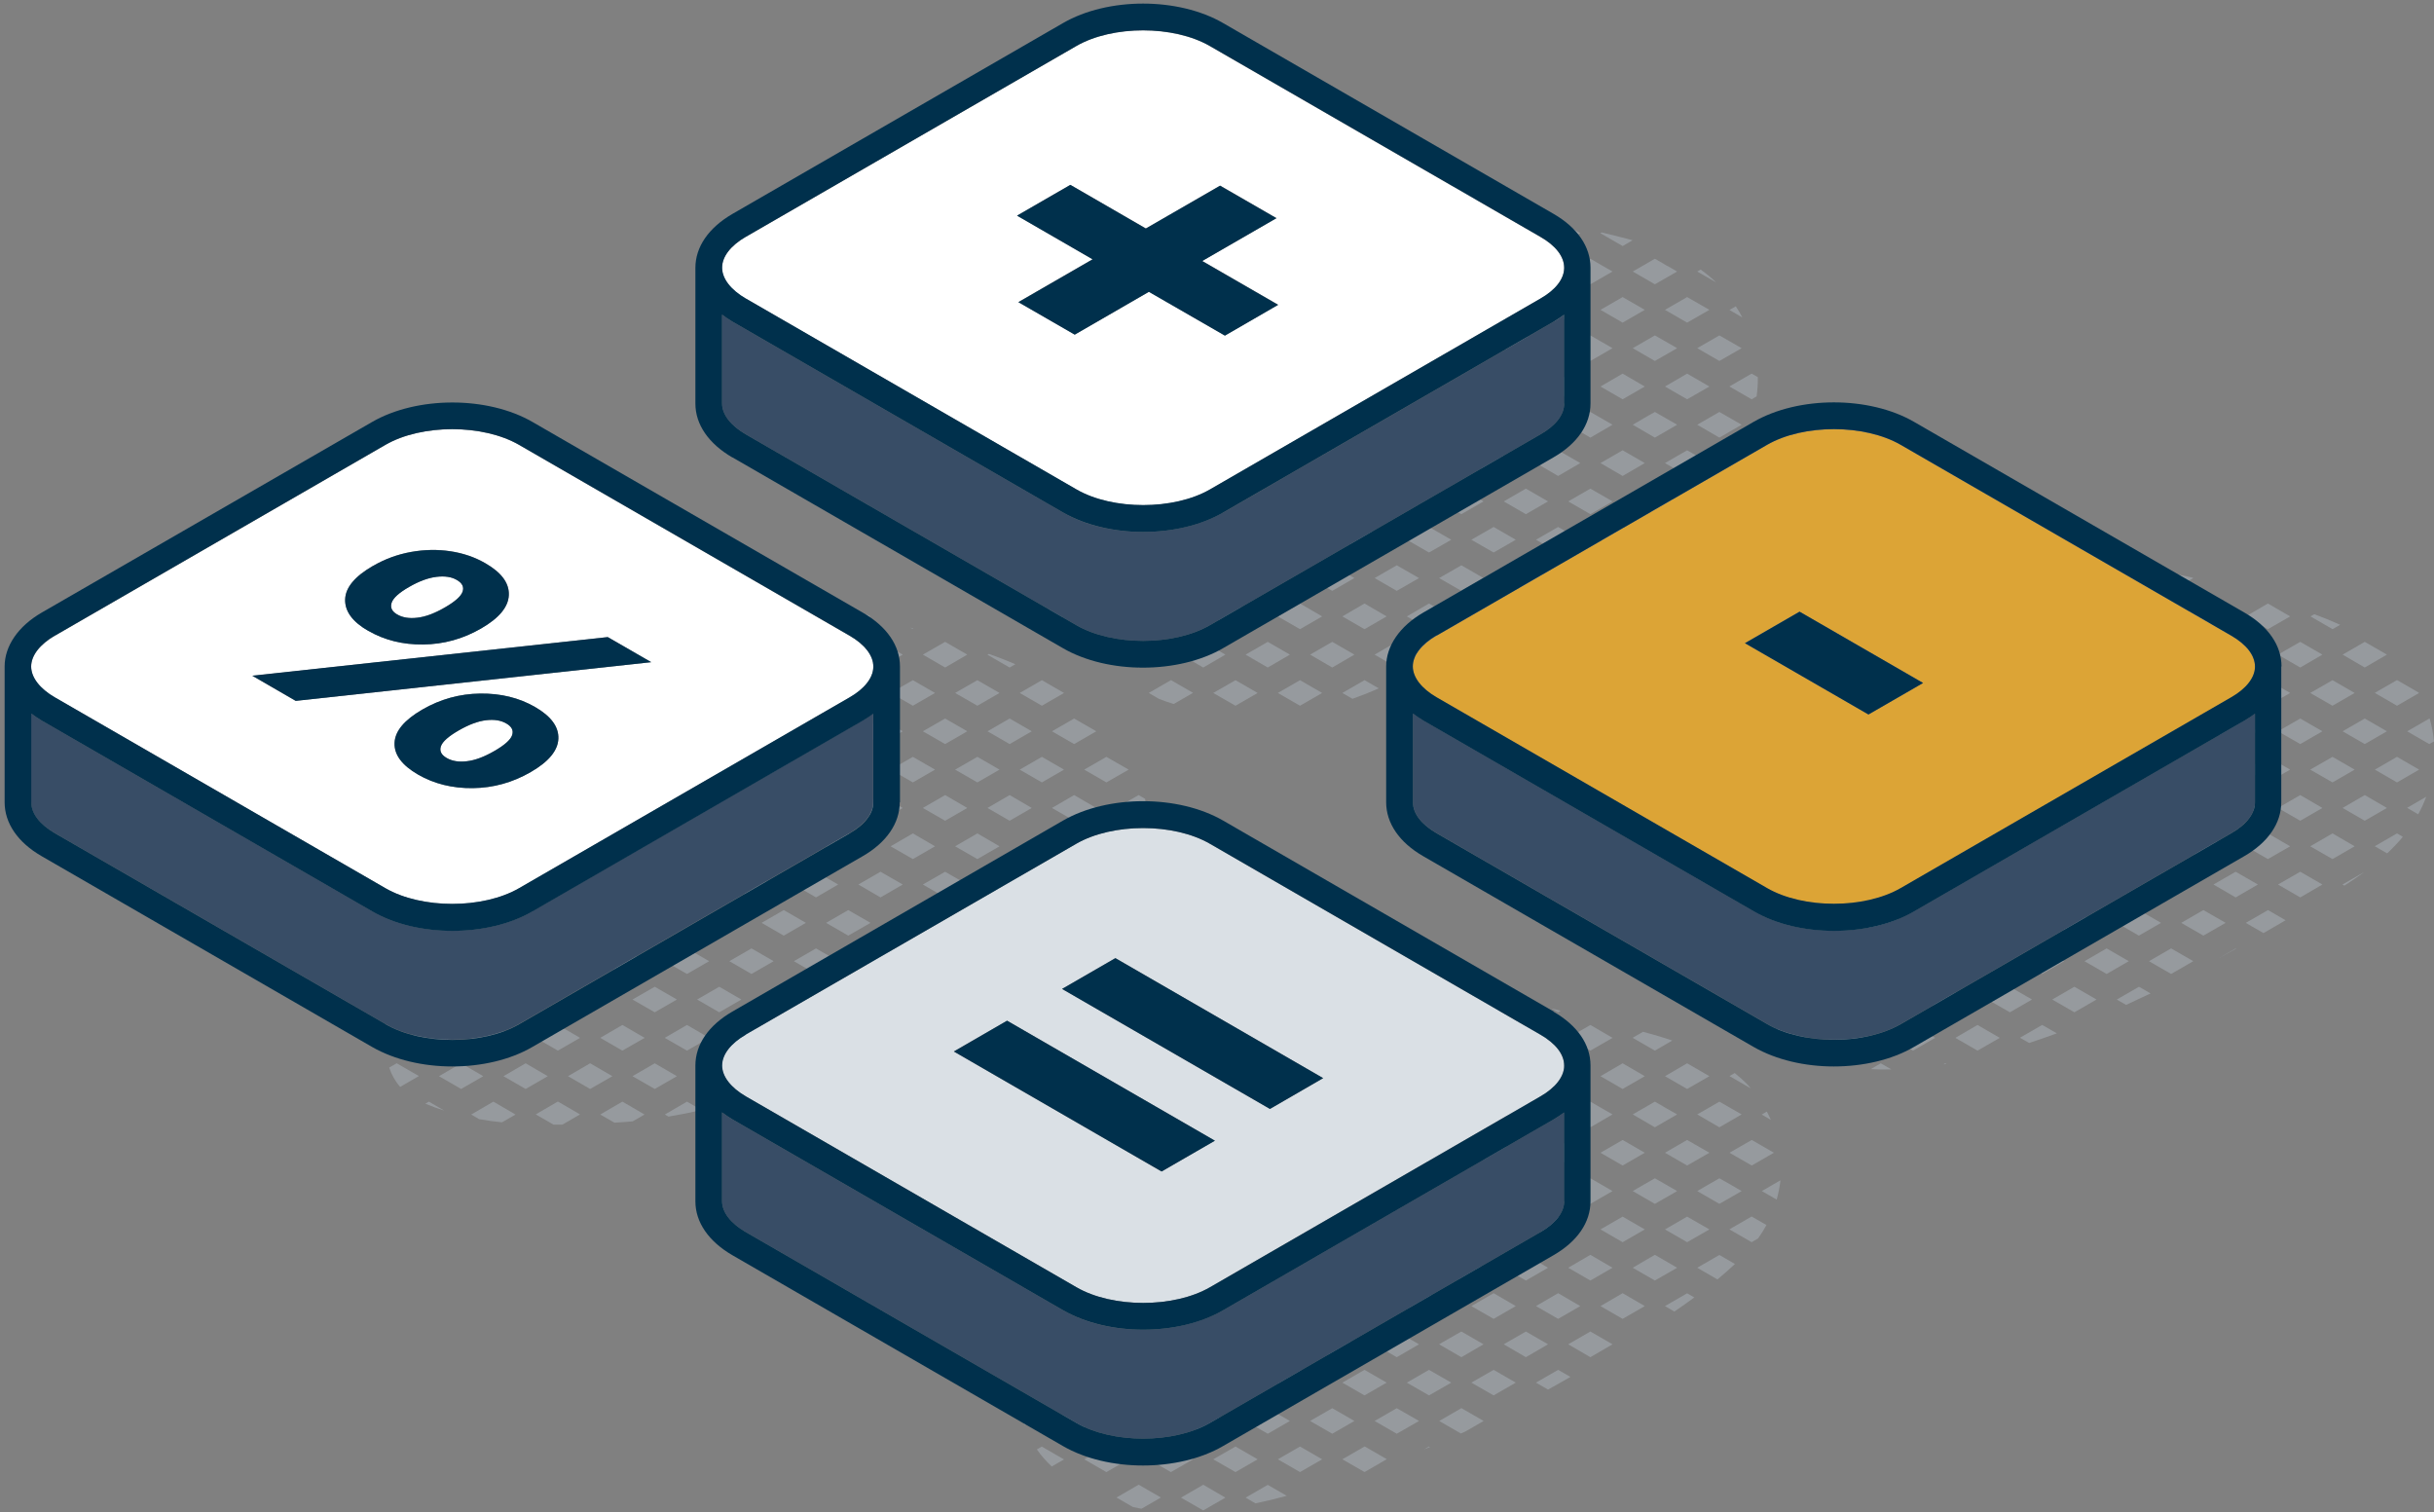 <svg xmlns="http://www.w3.org/2000/svg" id="objects" viewBox="0 0 200 124.24"><rect x="0" y="0" width="200" height="124.24" fill="#808080" stroke="none"/><defs><style>      .cls-1 {        fill: #dca436;      }      .cls-1, .cls-2, .cls-3, .cls-4, .cls-5, .cls-6 {        stroke-width: 0px;      }      .cls-2 {        fill: #969a9e;      }      .cls-3 {        fill: #dae0e5;      }      .cls-4 {        fill: #00304c;      }      .cls-5 {        fill: #384d66;      }      .cls-6 {        fill: #fff;      }    </style></defs><g><polygon class="cls-2" points="90.91 64.29 92.74 63.24 90.91 62.19 89.09 63.24 90.91 64.29"></polygon><polygon class="cls-2" points="89.09 69.54 90.91 70.59 92.74 69.54 90.91 68.48 89.09 69.54"></polygon><path class="cls-2" d="M91.74,66.39l1.82,1.05.67-.39c0-.47-.06-.94-.14-1.41l-.53-.31-1.82,1.05Z"></path><path class="cls-2" d="M91.97,72.82c.17-.18.34-.36.49-.55l-.72.42.23.13Z"></path><polygon class="cls-2" points="87.43 56.94 85.61 55.89 83.79 56.94 85.61 57.99 87.43 56.94"></polygon><rect class="cls-2" x="83.19" y="54.44" width="0" height=".54"></rect><polygon class="cls-2" points="83.79 63.24 85.61 64.29 87.43 63.24 85.61 62.19 83.79 63.24"></polygon><polygon class="cls-2" points="88.26 61.14 90.08 60.09 88.26 59.04 86.44 60.09 88.26 61.14"></polygon><polygon class="cls-2" points="82.96 61.14 84.78 60.09 82.96 61.14 82.96 61.14"></polygon><polygon class="cls-2" points="83.79 69.54 85.61 70.59 87.43 69.54 85.61 68.48 83.79 69.54"></polygon><polygon class="cls-2" points="90.08 66.39 88.26 65.33 86.44 66.39 88.26 67.44 90.08 66.39"></polygon><polygon class="cls-2" points="82.96 67.44 84.78 66.39 82.96 67.44 82.96 67.44"></polygon><polygon class="cls-2" points="83.79 75.83 85.61 76.88 87.43 75.83 85.61 74.78 83.79 75.83"></polygon><polygon class="cls-2" points="86.44 72.68 88.26 73.74 90.08 72.68 88.26 71.63 86.44 72.68"></polygon><polygon class="cls-2" points="84.78 72.68 82.96 73.74 82.96 73.74 84.78 72.68"></polygon><polygon class="cls-2" points="80.31 57.99 82.13 56.94 80.31 55.89 78.48 56.94 80.31 57.99"></polygon><polygon class="cls-2" points="82.96 54.85 82.96 54.85 81.14 53.79 82.96 54.85"></polygon><polygon class="cls-2" points="83.43 54.58 82.96 54.85 82.96 54.85 82.96 54.85 81.14 53.79 82.96 54.85 83.43 54.58 83.43 54.58"></polygon><rect class="cls-2" x="83.19" y="54.44" height=".54"></rect><polygon class="cls-2" points="82.96 54.85 81.14 53.79 82.96 54.85 82.96 54.85"></polygon><path class="cls-2" d="M82.96,54.85l.47-.27c-.71-.31-1.44-.59-2.17-.85l-.12.07,1.82,1.05Z"></path><polygon class="cls-2" points="78.48 63.24 80.31 64.29 82.13 63.24 80.31 62.19 78.48 63.24"></polygon><polygon class="cls-2" points="82.96 61.14 82.96 61.14 81.14 60.09 82.96 61.14"></polygon><polygon class="cls-2" points="82.96 61.14 84.78 60.09 82.96 59.04 81.14 60.09 82.96 61.14"></polygon><polygon class="cls-2" points="82.13 69.54 80.31 68.48 78.48 69.54 80.31 70.59 82.13 69.54"></polygon><polygon class="cls-2" points="82.96 67.44 82.96 67.44 81.14 66.39 82.96 67.44"></polygon><polygon class="cls-2" points="81.14 66.39 82.96 67.44 84.78 66.39 82.96 65.33 81.14 66.39"></polygon><polygon class="cls-2" points="78.48 75.83 80.31 76.88 82.13 75.83 80.31 74.78 78.48 75.83"></polygon><polygon class="cls-2" points="82.96 73.74 82.96 73.74 81.14 72.68 82.96 73.74"></polygon><polygon class="cls-2" points="82.96 71.63 81.14 72.68 82.96 73.74 84.78 72.68 82.96 71.63"></polygon><polygon class="cls-2" points="81.14 78.98 82.34 79.67 82.34 79.67 81.14 78.98"></polygon><path class="cls-2" d="M81.14,78.98l1.2.69c.61-.34,1.22-.69,1.83-1.05l-1.21-.7-1.82,1.05Z"></path><path class="cls-2" d="M75.06,51.66c-.09-.03-.18-.06-.27-.09l.21.12.06-.03Z"></path><polygon class="cls-2" points="75.01 57.99 76.83 56.94 75.01 55.89 73.18 56.94 75.01 57.99"></polygon><polygon class="cls-2" points="79.48 53.79 77.66 54.85 75.83 53.79 77.66 54.85 79.48 53.79"></polygon><polygon class="cls-2" points="79.48 53.79 77.66 52.74 75.83 53.79 77.66 54.85 79.48 53.79"></polygon><polygon class="cls-2" points="76.83 63.24 75.01 62.19 73.18 63.24 75.01 64.29 76.83 63.24"></polygon><polygon class="cls-2" points="75.83 60.09 77.66 61.14 79.48 60.09 77.66 59.04 75.83 60.09"></polygon><polygon class="cls-2" points="75.01 70.59 76.83 69.54 75.01 68.48 73.18 69.54 75.01 70.59"></polygon><polygon class="cls-2" points="77.66 65.33 75.83 66.39 77.66 67.44 79.48 66.39 77.66 65.33"></polygon><polygon class="cls-2" points="73.18 75.83 75.01 76.88 76.83 75.83 75.01 74.78 73.18 75.83"></polygon><polygon class="cls-2" points="79.48 72.68 77.66 71.63 75.83 72.68 77.66 73.74 79.48 72.68"></polygon><polygon class="cls-2" points="73.18 82.13 75.01 83.18 76.83 82.13 75.01 81.08 73.18 82.13"></polygon><polygon class="cls-2" points="75.83 78.98 77.66 80.03 79.48 78.98 77.66 77.93 75.83 78.98"></polygon><path class="cls-2" d="M69.7,51.7l1.82-1.05-.15-.09c-.79-.21-1.59-.4-2.38-.56l-1.12.64,1.82,1.05Z"></path><polygon class="cls-2" points="69.7 57.99 71.53 56.94 69.7 55.89 67.88 56.94 69.7 57.99"></polygon><polygon class="cls-2" points="74.18 53.79 72.35 54.85 70.53 53.79 72.35 54.85 74.18 53.79"></polygon><polygon class="cls-2" points="74.18 53.79 72.35 52.74 70.53 53.79 72.35 54.85 74.18 53.79"></polygon><polygon class="cls-2" points="65.23 53.79 67.05 52.74 67.05 52.74 65.23 53.79"></polygon><polygon class="cls-2" points="69.7 62.19 67.88 63.24 69.7 64.29 71.53 63.24 69.7 62.19"></polygon><polygon class="cls-2" points="70.53 60.09 72.35 61.14 74.18 60.09 72.35 59.04 70.53 60.09"></polygon><polygon class="cls-2" points="67.05 59.04 65.23 60.09 67.05 59.04 67.05 59.04"></polygon><polygon class="cls-2" points="71.53 69.54 69.7 68.48 67.88 69.54 69.7 70.59 71.53 69.54"></polygon><polygon class="cls-2" points="74.18 66.39 72.35 65.33 70.53 66.39 72.35 67.44 74.18 66.39"></polygon><polygon class="cls-2" points="67.05 65.33 65.23 66.39 67.05 65.33 67.05 65.33"></polygon><polygon class="cls-2" points="67.88 75.83 69.7 76.88 71.53 75.83 69.7 74.78 67.88 75.83"></polygon><polygon class="cls-2" points="70.53 72.68 72.35 73.74 74.18 72.68 72.35 71.63 70.53 72.68"></polygon><polygon class="cls-2" points="67.05 71.63 65.23 72.68 67.05 71.63 67.05 71.63"></polygon><polygon class="cls-2" points="67.88 82.13 69.7 83.18 71.53 82.13 69.7 81.08 67.88 82.13"></polygon><polygon class="cls-2" points="72.35 77.93 70.53 78.98 72.35 80.03 74.18 78.98 72.35 77.93"></polygon><polygon class="cls-2" points="67.05 77.93 65.23 78.98 67.05 77.93 67.05 77.93"></polygon><polygon class="cls-2" points="70.53 85.28 72.35 84.22 73.19 84.71 73.19 84.71 72.35 84.22 70.53 85.28"></polygon><path class="cls-2" d="M72.35,84.22l-1.82,1.05.76.44c.63-.33,1.27-.67,1.9-1.01l-.84-.48Z"></path><polygon class="cls-2" points="67.05 84.22 65.23 85.28 67.05 84.22 67.05 84.22"></polygon><polygon class="cls-2" points="66.22 50.65 64.4 49.59 62.58 50.65 64.4 51.7 66.22 50.65"></polygon><polygon class="cls-2" points="62.58 56.94 64.4 57.99 66.22 56.94 64.4 55.89 62.58 56.94"></polygon><polygon class="cls-2" points="65.23 53.79 67.05 54.85 68.87 53.79 67.05 54.85 65.23 53.79"></polygon><polygon class="cls-2" points="67.05 52.74 67.05 52.74 68.87 53.79 67.05 52.74"></polygon><polygon class="cls-2" points="67.05 54.85 68.87 53.79 67.05 52.74 65.23 53.79 67.05 54.85"></polygon><polygon class="cls-2" points="62.58 63.24 64.4 64.29 66.22 63.24 64.4 62.19 62.58 63.24"></polygon><polygon class="cls-2" points="67.05 59.04 67.05 59.04 68.87 60.09 67.05 59.04"></polygon><polygon class="cls-2" points="67.05 59.04 65.23 60.09 67.05 61.14 68.87 60.09 67.05 59.04"></polygon><polygon class="cls-2" points="67.05 65.33 67.05 65.33 68.87 66.39 67.05 65.33"></polygon><path class="cls-2" d="M67.05,65.33l-1.82,1.05h.02c.83.25,1.67.45,2.51.64l1.11-.64-1.82-1.05Z"></path><polygon class="cls-2" points="66.22 75.83 64.4 74.78 62.58 75.83 64.4 76.88 66.22 75.83"></polygon><polygon class="cls-2" points="67.05 71.63 67.05 71.63 68.87 72.68 67.05 71.63"></polygon><polygon class="cls-2" points="68.87 72.68 67.05 71.63 65.23 72.68 67.05 73.74 68.87 72.68"></polygon><polygon class="cls-2" points="64.4 81.08 62.58 82.13 64.4 83.18 66.22 82.13 64.4 81.08"></polygon><polygon class="cls-2" points="67.05 77.93 68.87 78.98 67.05 77.93 67.05 77.93"></polygon><polygon class="cls-2" points="65.23 78.98 67.05 80.03 68.87 78.98 67.05 77.93 65.23 78.98"></polygon><path class="cls-2" d="M62.58,88.43l1.33.77c.53-.21,1.07-.43,1.6-.67.17-.07.33-.15.5-.22l-1.61-.93-1.82,1.05Z"></path><polygon class="cls-2" points="67.05 84.22 68.87 85.28 67.05 84.22 67.05 84.22"></polygon><polygon class="cls-2" points="65.23 85.28 67.05 84.22 67.05 84.22 67.05 84.22 68.87 85.28 67.05 84.22 65.23 85.28"></polygon><polygon class="cls-2" points="67.05 84.22 65.23 85.28 67.05 84.22 67.05 84.22"></polygon><polygon class="cls-2" points="67.05 84.22 68.87 85.28 67.05 84.22 67.05 84.22"></polygon><polygon class="cls-2" points="65.23 85.28 67.05 86.33 68.87 85.28 67.05 84.22 65.23 85.28"></polygon><path class="cls-2" d="M60.92,50.65l-.59-.34c-.63.29-1.21.67-1.72,1.11l.48.28,1.82-1.05Z"></path><polygon class="cls-2" points="59.1 55.89 57.28 56.94 59.1 57.99 60.92 56.94 59.1 55.89"></polygon><polygon class="cls-2" points="63.57 53.79 61.75 54.85 59.93 53.79 61.75 54.85 63.57 53.79"></polygon><polygon class="cls-2" points="63.57 53.79 61.75 52.74 59.93 53.79 61.75 54.85 63.57 53.79"></polygon><path class="cls-2" d="M59.1,62.19l-.92.53c.45.47.94.88,1.47,1.25l1.27-.73-1.82-1.05Z"></path><polygon class="cls-2" points="61.75 59.04 59.93 60.09 61.75 61.14 63.57 60.09 61.75 59.04"></polygon><polygon class="cls-2" points="60.92 75.83 59.1 74.78 57.28 75.83 59.1 76.88 60.92 75.83"></polygon><path class="cls-2" d="M63.57,72.68l-.59-.34c-.61.35-1.23.7-1.85,1.04l.61.36,1.82-1.05Z"></path><polygon class="cls-2" points="60.92 82.13 59.1 81.08 57.28 82.13 59.1 83.18 60.92 82.13"></polygon><polygon class="cls-2" points="61.75 80.03 63.57 78.98 61.75 77.93 59.93 78.98 61.75 80.03"></polygon><polygon class="cls-2" points="57.28 88.43 59.1 89.48 60.92 88.43 59.1 87.37 57.28 88.43"></polygon><polygon class="cls-2" points="59.93 85.28 61.75 84.22 63.57 85.28 61.75 84.22 59.93 85.28"></polygon><polygon class="cls-2" points="59.93 85.28 61.75 86.33 63.57 85.28 61.75 84.22 59.93 85.28"></polygon><polygon class="cls-2" points="58.27 53.79 56.45 54.85 56.39 54.81 56.39 54.81 56.45 54.85 58.27 53.79"></polygon><path class="cls-2" d="M56.45,54.85l1.82-1.05-1.11-.64c-.32.52-.58,1.08-.78,1.66l.06.04Z"></path><path class="cls-2" d="M56.45,59.04l-.27.15c.15.59.37,1.17.67,1.72l1.42-.82-1.82-1.05Z"></path><path class="cls-2" d="M54.82,76.29c-.44.15-.88.29-1.32.42l.29.17,1.03-.59Z"></path><polygon class="cls-2" points="53.8 83.18 55.62 82.13 53.8 81.08 51.97 82.13 53.8 83.18"></polygon><polygon class="cls-2" points="58.27 78.98 56.45 77.93 54.62 78.98 56.45 80.03 58.27 78.98"></polygon><polygon class="cls-2" points="49.32 78.98 51.14 77.93 51.14 77.93 49.32 78.98 51.14 80.03 49.32 78.98"></polygon><polygon class="cls-2" points="57.63 91.2 57.63 91.2 57.36 91.05 57.63 91.2"></polygon><polygon class="cls-2" points="54.62 91.57 54.62 91.57 55.54 91.05 54.62 91.57"></polygon><polygon class="cls-2" points="49.32 91.57 49.71 91.35 50.23 91.05 49.32 91.57 49.32 91.57 49.32 91.57 49.32 91.57"></polygon><polygon class="cls-2" points="51.97 88.43 53.8 89.48 55.62 88.43 53.8 87.37 51.97 88.43"></polygon><polygon class="cls-2" points="58.27 85.28 56.45 84.22 54.62 85.28 56.45 84.22 58.27 85.28"></polygon><polygon class="cls-2" points="56.45 84.22 54.62 85.28 56.45 86.33 58.27 85.28 56.45 84.22"></polygon><polygon class="cls-2" points="51.14 84.22 51.14 84.22 49.32 85.28 50.37 84.67 51.14 84.22"></polygon><polygon class="cls-2" points="50.37 84.67 49.32 85.28 51.14 86.33 49.32 85.28 50.37 84.67"></polygon><polygon class="cls-2" points="57.36 91.05 56.45 90.52 55.54 91.05 56.45 90.52 57.36 91.05"></polygon><polygon class="cls-2" points="54.62 91.57 54.62 91.57 54.92 91.74 54.92 91.74 54.62 91.57"></polygon><path class="cls-2" d="M57.63,91.2l-.27-.15-.91-.53-.91.53-.91.53.3.17c.91-.15,1.81-.33,2.7-.54Z"></path><polygon class="cls-2" points="49.32 91.57 49.32 91.57 49.32 91.57 49.32 91.57 50.49 92.25 50.49 92.25 49.32 91.57"></polygon><polygon class="cls-2" points="51.14 90.52 51.14 90.52 50.23 91.05 50.76 90.74 51.14 90.52"></polygon><polygon class="cls-2" points="50.23 91.05 50.76 90.74 50.23 91.05 49.71 91.35 50.23 91.05"></polygon><polygon class="cls-2" points="50.32 82.13 48.49 81.08 46.67 82.13 48.49 83.18 50.32 82.13"></polygon><polygon class="cls-2" points="51.14 77.93 51.14 77.93 52.97 78.98 51.14 77.93"></polygon><polygon class="cls-2" points="51.14 80.03 52.97 78.98 51.14 77.93 49.32 78.98 51.14 80.03"></polygon><polygon class="cls-2" points="52.97 91.57 52.06 91.05 52.26 91.17 52.97 91.57"></polygon><polygon class="cls-2" points="52.97 91.57 52.97 91.57 52.26 91.17 52.97 91.57"></polygon><polygon class="cls-2" points="49.32 91.57 49.32 91.57 49.71 91.35 49.32 91.57"></polygon><polygon class="cls-2" points="49.71 91.35 49.32 91.57 49.32 91.57 50.23 91.05 49.71 91.35"></polygon><polygon class="cls-2" points="46.67 88.43 48.49 89.48 50.32 88.43 48.49 87.37 46.67 88.43"></polygon><polygon class="cls-2" points="51.14 84.22 51.14 84.22 52.97 85.28 51.14 84.22"></polygon><polygon class="cls-2" points="51.14 84.22 51.14 84.22 51.14 84.22 52.97 85.28 51.14 84.22 50.37 84.67 51.14 84.22"></polygon><polygon class="cls-2" points="50.37 84.67 49.32 85.28 51.14 84.22 51.14 84.22 50.37 84.67"></polygon><polygon class="cls-2" points="51.14 84.22 52.97 85.28 51.14 84.22 51.14 84.22"></polygon><polygon class="cls-2" points="51.14 84.22 49.32 85.28 51.14 86.33 52.97 85.28 51.14 84.22"></polygon><polygon class="cls-2" points="52.06 91.05 51.14 90.52 51.14 90.52 51.69 90.83 52.06 91.05"></polygon><polygon class="cls-2" points="51.14 90.52 51.14 90.52 51.14 90.52 51.69 90.83 51.14 90.52 50.76 90.74 51.14 90.52"></polygon><rect class="cls-2" x="49.91" y="91.24" width="0" height="1.35" transform="translate(-54.64 89.18) rotate(-60)"></rect><polygon class="cls-2" points="52.97 91.57 51.99 92.14 51.99 92.14 52.97 91.57 52.97 91.57"></polygon><rect class="cls-2" x="49.91" y="91.24" width="0" height="1.35" transform="translate(-54.64 89.18) rotate(-60)"></rect><polygon class="cls-2" points="51.14 90.52 50.76 90.74 50.23 91.05 51.14 90.52 51.14 90.52"></polygon><polygon class="cls-2" points="52.06 91.05 52.26 91.17 52.06 91.05 51.69 90.83 52.06 91.05"></polygon><polygon class="cls-2" points="52.06 91.05 52.97 91.57 52.97 91.57 52.26 91.17 52.06 91.05"></polygon><polygon class="cls-2" points="51.69 90.83 51.14 90.52 51.14 90.52 52.06 91.05 51.69 90.83"></polygon><path class="cls-2" d="M51.14,90.52l-.91.53-.91.53,1.17.67c.51-.03,1.01-.06,1.5-.11l.97-.56-.91-.53-.91-.53Z"></path><polygon class="cls-2" points="45.01 82.13 43.19 81.08 41.37 82.13 43.19 83.18 45.01 82.13"></polygon><polygon class="cls-2" points="47.66 78.98 45.84 80.03 47.66 78.98 46.08 78.06 46.08 78.06 47.66 78.98"></polygon><path class="cls-2" d="M45.84,80.03l1.82-1.05-1.59-.92c-.19.02-.38.04-.57.06l-1.49.86,1.82,1.05Z"></path><polygon class="cls-2" points="47.66 91.57 47.66 91.57 47.66 91.57 47.66 91.57 46.75 91.05 47.12 91.26 47.66 91.57"></polygon><polygon class="cls-2" points="44.02 91.57 44.02 91.57 44.93 91.05 44.02 91.57"></polygon><polygon class="cls-2" points="47.66 91.57 47.12 91.26 47.66 91.57 47.66 91.57"></polygon><polygon class="cls-2" points="41.37 88.43 43.19 89.48 45.01 88.43 43.19 87.37 41.37 88.43"></polygon><polygon class="cls-2" points="47.66 85.28 45.84 84.22 47 84.89 47.66 85.28"></polygon><polygon class="cls-2" points="45.84 84.22 47 84.89 45.84 84.22 44.02 85.28 45.84 84.22"></polygon><polygon class="cls-2" points="47.66 85.28 45.84 86.33 47.66 85.28 47 84.89 47.66 85.28"></polygon><polygon class="cls-2" points="47 84.89 45.84 84.22 47.66 85.28 47 84.89"></polygon><polygon class="cls-2" points="45.84 84.22 44.02 85.28 45.84 86.33 47.66 85.28 45.84 84.22"></polygon><polygon class="cls-2" points="47.66 91.57 47.66 91.57 47.66 91.57 46.21 92.41 46.21 92.41 47.66 91.57 47.66 91.57"></polygon><polygon class="cls-2" points="46.75 91.05 45.84 90.52 46.55 90.93 46.75 91.05"></polygon><polygon class="cls-2" points="46.55 90.93 45.84 90.52 44.93 91.05 45.84 90.52 46.55 90.93"></polygon><rect class="cls-2" x="43.91" y="92" width="1.69" height="0"></rect><rect class="cls-2" x="46.1" y="91.99" width="1.68" transform="translate(-39.71 35.79) rotate(-30)"></rect><polygon class="cls-2" points="46.75 91.05 47.12 91.26 46.75 91.05 46.55 90.93 46.75 91.05"></polygon><polygon class="cls-2" points="47.12 91.26 46.75 91.05 47.66 91.57 47.66 91.57 47.12 91.26"></polygon><polygon class="cls-2" points="45.84 90.52 46.75 91.05 46.55 90.93 45.84 90.52"></polygon><rect class="cls-2" x="46.94" y="91.15" width="0" height="1.68"></rect><path class="cls-2" d="M46.21,92.41l1.45-.84-.91-.53-.91-.53-.91.53-.91.53,1.46.84c.24,0,.49,0,.73,0Z"></path><polygon class="cls-2" points="39.71 82.13 37.89 81.08 36.07 82.13 37.89 83.18 39.71 82.13"></polygon><path class="cls-2" d="M42.36,78.98l-.7-.4c-.92.14-1.83.31-2.72.53l1.6.92,1.82-1.05Z"></path><polygon class="cls-2" points="42.36 91.57 41.45 91.05 42.36 91.57 42.36 91.57"></polygon><polygon class="cls-2" points="38.72 91.57 38.72 91.57 39.63 91.05 38.72 91.57"></polygon><polygon class="cls-2" points="36.07 88.43 37.89 89.48 39.71 88.43 37.89 87.37 36.07 88.43"></polygon><polygon class="cls-2" points="40.54 84.22 42.36 85.28 40.54 84.22 38.72 85.28 40.54 84.22"></polygon><polygon class="cls-2" points="38.72 85.28 40.54 86.33 42.36 85.28 40.54 84.22 38.72 85.28"></polygon><rect class="cls-2" x="41.17" y="91.89" width="1.28" height="0" transform="translate(-40.35 33.22) rotate(-30)"></rect><polygon class="cls-2" points="41.45 91.05 40.54 90.52 39.63 91.05 40.54 90.52 41.45 91.05"></polygon><polygon class="cls-2" points="38.72 91.57 38.72 91.57 39.37 91.95 39.37 91.95 38.72 91.57"></polygon><path class="cls-2" d="M41.25,92.22l1.11-.64-.91-.53-.91-.53-.91.53-.91.53.65.38c.62.11,1.25.2,1.88.26Z"></path><path class="cls-2" d="M34.41,82.13l-.89-.52c-.44.42-.81.92-1.09,1.47l.17.1,1.82-1.05Z"></path><polygon class="cls-2" points="36.51 91.26 36.51 91.26 36.15 91.05 36.51 91.26"></polygon><path class="cls-2" d="M32.59,87.37l-.61.35c.19.58.49,1.12.9,1.59l1.54-.89-1.82-1.05Z"></path><polygon class="cls-2" points="37.06 85.28 35.24 84.22 33.41 85.28 35.24 84.22 37.06 85.28"></polygon><polygon class="cls-2" points="37.06 85.28 35.24 84.22 33.41 85.28 35.24 86.33 37.06 85.28"></polygon><polygon class="cls-2" points="31.76 85.28 31.75 85.27 31.75 85.27 31.76 85.28"></polygon><polygon class="cls-2" points="31.75 85.27 31.75 85.28 31.76 85.28 31.75 85.27"></polygon><polygon class="cls-2" points="35.24 90.52 36.15 91.05 35.24 90.52 34.95 90.69 34.95 90.69 35.24 90.52"></polygon><path class="cls-2" d="M34.95,90.69c.51.21,1.03.4,1.56.57l-.36-.21-.91-.53-.29.17Z"></path></g><g><path class="cls-2" d="M143.16,26.07c-.16-.31-.34-.61-.53-.9l-.52.3,1.05.61Z"></path><path class="cls-2" d="M142.11,31.76l1.82,1.05.41-.24c.07-.52.11-1.05.1-1.58l-.51-.29-1.82,1.05Z"></path><rect class="cls-2" x="139.44" y="22.23" width=".32" height="0" transform="translate(7.57 72.73) rotate(-29.98)"></rect><polygon class="cls-2" points="135.07 21.79 134.16 22.31 134.87 21.9 135.07 21.79"></polygon><polygon class="cls-2" points="139.46 28.61 141.28 27.56 139.46 28.61 139.46 28.61"></polygon><polygon class="cls-2" points="135.98 27.56 134.16 28.61 135.32 27.94 135.98 27.56"></polygon><polygon class="cls-2" points="138.63 26.51 140.46 25.46 138.63 24.41 136.81 25.46 138.63 26.51"></polygon><rect class="cls-2" x="139.34" y="22.76" width="1.8" height="0"></rect><path class="cls-2" d="M139.74,22.15l-.28.16,1.56.9c-.41-.39-.84-.75-1.28-1.06Z"></path><polygon class="cls-2" points="135.98 21.26 135.98 21.26 135.07 21.79 135.44 21.57 135.98 21.26"></polygon><polygon class="cls-2" points="135.07 21.79 135.44 21.57 135.07 21.79 134.87 21.9 135.07 21.79"></polygon><polygon class="cls-2" points="139.46 34.9 139.46 34.9 141.28 33.85 139.46 34.9"></polygon><polygon class="cls-2" points="135.98 33.85 134.16 34.9 135.32 34.24 135.98 33.85"></polygon><polygon class="cls-2" points="140.46 31.76 138.63 30.7 136.81 31.76 138.63 32.81 140.46 31.76"></polygon><polygon class="cls-2" points="139.46 28.61 141.28 29.66 139.46 28.61 139.46 28.61"></polygon><polygon class="cls-2" points="141.28 29.66 143.11 28.61 141.28 27.56 139.46 28.61 141.28 29.66"></polygon><polygon class="cls-2" points="135.98 27.56 135.98 27.56 135.32 27.94 135.98 27.56"></polygon><polygon class="cls-2" points="136.81 38.05 138.63 39.11 140.46 38.05 138.63 37 136.81 38.05"></polygon><polygon class="cls-2" points="139.46 34.9 141.28 35.96 139.46 34.9 139.46 34.9"></polygon><polygon class="cls-2" points="139.46 34.9 141.28 35.96 143.11 34.9 141.28 33.85 139.46 34.9"></polygon><polygon class="cls-2" points="135.98 33.85 135.98 33.85 135.32 34.24 135.98 33.85"></polygon><polygon class="cls-2" points="135.98 40.15 134.16 41.2 135.98 40.15 135.98 40.15"></polygon><polygon class="cls-2" points="137.81 22.31 136.89 21.79 137.1 21.9 137.81 22.31"></polygon><polygon class="cls-2" points="134.16 22.31 134.16 22.31 134.87 21.9 134.16 22.31"></polygon><polygon class="cls-2" points="137.81 22.31 137.81 22.31 137.1 21.9 137.81 22.31"></polygon><polygon class="cls-2" points="135.07 21.79 134.87 21.9 134.16 22.31 134.16 22.31 135.07 21.79"></polygon><path class="cls-2" d="M133.33,20.22l.82-.48c-.84-.23-1.69-.43-2.54-.64l-.11.06,1.82,1.05Z"></path><polygon class="cls-2" points="134.16 28.61 134.16 28.61 135.32 27.94 134.16 28.61"></polygon><polygon class="cls-2" points="135.98 27.56 135.98 27.56 135.32 27.94 134.16 28.61 134.16 28.61 135.98 27.56"></polygon><polygon class="cls-2" points="133.33 26.51 135.15 25.46 133.33 24.41 131.51 25.46 133.33 26.51"></polygon><polygon class="cls-2" points="137.81 22.31 137.81 22.31 137.81 22.31 137.81 22.31"></polygon><polygon class="cls-2" points="136.89 21.79 135.98 21.26 135.98 21.26 136.52 21.57 136.89 21.79"></polygon><polygon class="cls-2" points="135.98 21.26 135.98 21.26 135.98 21.26 136.52 21.57 135.98 21.26 135.44 21.57 135.98 21.26"></polygon><polygon class="cls-2" points="134.16 22.31 135.98 23.36 134.16 22.31 134.16 22.31"></polygon><polygon class="cls-2" points="135.98 23.36 137.81 22.31 137.81 22.31 135.98 23.36"></polygon><polygon class="cls-2" points="135.98 21.26 135.44 21.57 135.07 21.79 135.98 21.26 135.98 21.26"></polygon><polygon class="cls-2" points="136.89 21.79 137.1 21.9 136.89 21.79 136.52 21.57 136.89 21.79"></polygon><polygon class="cls-2" points="136.89 21.79 137.81 22.31 137.81 22.31 137.1 21.9 136.89 21.79"></polygon><polygon class="cls-2" points="136.52 21.57 135.98 21.26 135.98 21.26 136.89 21.79 136.52 21.57"></polygon><polygon class="cls-2" points="136.89 21.79 135.98 21.26 135.07 21.79 134.16 22.31 135.98 23.36 137.81 22.31 136.89 21.79"></polygon><polygon class="cls-2" points="134.16 34.9 134.16 34.9 135.32 34.24 134.16 34.9"></polygon><polygon class="cls-2" points="135.98 33.85 135.98 33.85 135.32 34.24 134.16 34.9 134.16 34.9 135.98 33.85"></polygon><polygon class="cls-2" points="131.51 31.76 133.33 32.81 135.15 31.76 133.33 30.7 131.51 31.76"></polygon><polygon class="cls-2" points="134.16 28.61 135.98 29.66 134.16 28.61 134.16 28.61"></polygon><polygon class="cls-2" points="137.81 28.61 135.98 27.56 135.98 27.56 137.81 28.61"></polygon><polygon class="cls-2" points="134.16 28.61 135.98 29.66 137.81 28.61 135.98 27.56 134.16 28.61"></polygon><polygon class="cls-2" points="133.33 37 131.51 38.05 133.33 39.11 135.15 38.05 133.33 37"></polygon><polygon class="cls-2" points="134.16 34.9 135.98 35.96 134.16 34.9 134.16 34.9"></polygon><polygon class="cls-2" points="137.81 34.9 135.98 33.85 135.98 33.85 137.81 34.9"></polygon><polygon class="cls-2" points="134.16 34.9 135.98 35.96 137.81 34.9 135.98 33.85 134.16 34.9"></polygon><path class="cls-2" d="M131.51,44.35l.87.5c.59-.35,1.19-.71,1.78-1.07l-.83-.48-1.82,1.05Z"></path><polygon class="cls-2" points="135.98 40.15 137.81 41.2 135.98 40.15 135.98 40.15"></polygon><polygon class="cls-2" points="134.16 41.2 135.98 42.25 137.81 41.2 135.98 40.15 134.16 41.2"></polygon><polygon class="cls-2" points="128.86 22.31 128.86 22.31 129.77 21.79 128.86 22.31"></polygon><polygon class="cls-2" points="132.5 22.31 131.59 21.79 132.5 22.31 132.5 22.31"></polygon><polygon class="cls-2" points="129.85 19.16 128.03 18.11 126.21 19.16 128.03 20.22 129.85 19.16"></polygon><polygon class="cls-2" points="128.86 28.61 128.86 28.61 130.68 27.56 128.86 28.61"></polygon><polygon class="cls-2" points="126.21 25.46 128.03 26.51 129.85 25.46 128.03 24.41 126.21 25.46"></polygon><polygon class="cls-2" points="132.5 22.31 132.5 22.31 130.68 23.36 132.5 22.31"></polygon><polygon class="cls-2" points="128.86 22.31 130.68 23.36 128.86 22.31 128.86 22.31"></polygon><polygon class="cls-2" points="130.68 21.26 131.59 21.79 130.68 21.26 129.77 21.79 130.68 21.26"></polygon><polygon class="cls-2" points="129.77 21.79 128.86 22.31 130.68 23.36 132.5 22.31 131.59 21.79 130.68 21.26 129.77 21.79"></polygon><polygon class="cls-2" points="128.86 34.9 128.86 34.9 130.68 33.85 128.86 34.9"></polygon><polygon class="cls-2" points="128.03 32.81 129.85 31.76 128.03 30.7 126.21 31.76 128.03 32.81"></polygon><polygon class="cls-2" points="128.86 28.61 130.68 29.66 128.86 28.61 128.86 28.61"></polygon><polygon class="cls-2" points="128.86 28.61 130.68 29.66 132.5 28.61 130.68 27.56 128.86 28.61"></polygon><polygon class="cls-2" points="128.03 39.11 129.85 38.05 128.03 37 126.21 38.05 128.03 39.11"></polygon><polygon class="cls-2" points="130.68 35.96 128.86 34.9 128.86 34.9 130.68 35.96"></polygon><polygon class="cls-2" points="132.5 34.9 130.68 33.85 128.86 34.9 130.68 35.96 132.5 34.9"></polygon><polygon class="cls-2" points="126.21 44.35 128.03 45.4 129.85 44.35 128.03 43.3 126.21 44.35"></polygon><polygon class="cls-2" points="128.86 41.2 130.68 42.25 132.5 41.2 130.68 40.15 128.86 41.2"></polygon><polygon class="cls-2" points="119.16 15.49 118.25 16.01 118.96 15.61 119.16 15.49"></polygon><polygon class="cls-2" points="127.2 22.31 126.29 21.79 127.2 22.31 127.2 22.31"></polygon><polygon class="cls-2" points="123.56 22.31 123.56 22.31 124.47 21.79 123.56 22.31"></polygon><polygon class="cls-2" points="119.16 21.79 118.25 22.31 118.96 21.9 119.16 21.79"></polygon><polygon class="cls-2" points="122.73 20.22 124.55 19.16 122.73 18.11 120.9 19.16 122.73 20.22"></polygon><polygon class="cls-2" points="118.25 16.01 118.25 16.01 118.25 16.01 118.25 16.01"></polygon><polygon class="cls-2" points="120.08 14.96 120.08 14.96 119.16 15.49 119.53 15.28 120.08 14.96"></polygon><polygon class="cls-2" points="119.16 15.49 119.53 15.28 119.16 15.49 118.96 15.61 119.16 15.49"></polygon><polygon class="cls-2" points="123.56 28.61 123.56 28.61 125.38 27.56 123.56 28.61"></polygon><polygon class="cls-2" points="120.08 27.56 118.25 28.61 119.41 27.94 120.08 27.56"></polygon><polygon class="cls-2" points="122.73 24.41 120.9 25.46 122.73 26.51 124.55 25.46 122.73 24.41"></polygon><polygon class="cls-2" points="125.38 21.26 126.29 21.79 125.38 21.26 124.47 21.79 125.38 21.26"></polygon><polygon class="cls-2" points="123.56 22.31 125.38 23.36 123.56 22.31 123.56 22.31"></polygon><polygon class="cls-2" points="127.2 22.31 127.2 22.31 125.38 23.36 127.2 22.31"></polygon><polygon class="cls-2" points="124.47 21.79 123.56 22.31 125.38 23.36 127.2 22.31 126.29 21.79 125.38 21.26 124.47 21.79"></polygon><polygon class="cls-2" points="120.08 21.26 120.08 21.26 119.16 21.79 119.53 21.57 120.08 21.26"></polygon><polygon class="cls-2" points="118.25 22.31 118.25 22.31 118.25 22.31 118.25 22.31"></polygon><polygon class="cls-2" points="119.16 21.79 119.53 21.57 119.16 21.79 118.96 21.9 119.16 21.79"></polygon><polygon class="cls-2" points="123.56 34.9 123.56 34.9 125.38 33.85 123.56 34.9"></polygon><path class="cls-2" d="M122.73,30.7l-1.82,1.05.79.46c.47.13.94.26,1.41.38l1.44-.83-1.82-1.05Z"></path><polygon class="cls-2" points="123.56 28.61 123.56 28.61 125.38 29.66 123.56 28.61"></polygon><polygon class="cls-2" points="127.2 28.61 125.38 27.56 123.56 28.61 125.38 29.66 127.2 28.61"></polygon><polygon class="cls-2" points="118.25 28.61 118.25 28.61 118.25 28.61 118.25 28.61"></polygon><polygon class="cls-2" points="120.08 27.56 120.08 27.56 119.41 27.94 120.08 27.56"></polygon><polygon class="cls-2" points="124.55 38.05 122.73 37 120.9 38.05 122.73 39.11 124.55 38.05"></polygon><polygon class="cls-2" points="125.38 35.96 123.56 34.9 123.56 34.9 125.38 35.96"></polygon><polygon class="cls-2" points="127.2 34.9 125.38 33.85 123.56 34.9 125.38 35.96 127.2 34.9"></polygon><polygon class="cls-2" points="122.73 43.3 120.9 44.35 122.73 45.4 124.55 44.35 122.73 43.3"></polygon><polygon class="cls-2" points="123.56 41.2 125.38 42.25 127.2 41.2 125.38 40.15 123.56 41.2"></polygon><polygon class="cls-2" points="120.08 40.15 118.25 41.2 120.08 40.15 120.08 40.15"></polygon><path class="cls-2" d="M120.9,50.65l1.36.79c.56-.38,1.13-.75,1.69-1.13l-1.22-.71-1.82,1.05Z"></path><polygon class="cls-2" points="123.56 47.5 125.38 48.55 127.2 47.5 125.38 46.45 123.56 47.5"></polygon><polygon class="cls-2" points="120.08 46.45 118.25 47.5 120.08 46.45 120.08 46.45"></polygon><polygon class="cls-2" points="120.08 52.74 118.25 53.79 120.08 52.74 120.08 52.74"></polygon><polygon class="cls-2" points="121.9 16.01 120.99 15.49 121.19 15.61 121.9 16.01"></polygon><polygon class="cls-2" points="118.25 16.01 118.25 16.01 118.96 15.61 118.25 16.01"></polygon><polygon class="cls-2" points="121.9 16.01 121.9 16.01 121.19 15.61 121.9 16.01"></polygon><polygon class="cls-2" points="119.16 15.49 118.96 15.61 118.25 16.01 118.25 16.01 119.16 15.49"></polygon><path class="cls-2" d="M117.62,13.8c-.3-.1-.6-.2-.91-.29l.71.41.2-.12Z"></path><polygon class="cls-2" points="121.9 22.31 120.99 21.79 121.19 21.9 121.9 22.31"></polygon><polygon class="cls-2" points="121.19 21.9 121.9 22.31 121.9 22.31 121.19 21.9"></polygon><polygon class="cls-2" points="118.25 22.31 118.25 22.31 118.96 21.9 118.25 22.31"></polygon><polygon class="cls-2" points="119.16 21.79 118.96 21.9 118.25 22.31 118.25 22.31 119.16 21.79"></polygon><polygon class="cls-2" points="117.42 20.22 119.25 19.16 117.42 18.11 115.6 19.16 117.42 20.22"></polygon><polygon class="cls-2" points="120.99 15.49 120.08 14.96 120.08 14.96 120.62 15.28 120.99 15.49"></polygon><polygon class="cls-2" points="118.25 16.01 120.08 17.07 118.25 16.01 118.25 16.01"></polygon><polygon class="cls-2" points="120.08 14.96 120.08 14.96 120.08 14.96 120.62 15.28 120.08 14.96 119.53 15.28 120.08 14.96"></polygon><polygon class="cls-2" points="120.08 17.07 121.9 16.01 121.9 16.01 120.08 17.07"></polygon><polygon class="cls-2" points="120.08 14.96 119.53 15.28 119.16 15.49 120.08 14.96 120.08 14.96"></polygon><polygon class="cls-2" points="120.99 15.49 121.19 15.61 120.99 15.49 120.62 15.28 120.99 15.49"></polygon><polygon class="cls-2" points="120.99 15.49 121.9 16.01 121.9 16.01 121.19 15.61 120.99 15.49"></polygon><polygon class="cls-2" points="120.62 15.28 120.08 14.96 120.08 14.96 120.99 15.49 120.62 15.28"></polygon><polygon class="cls-2" points="120.99 15.49 120.08 14.96 119.16 15.49 118.25 16.01 120.08 17.07 121.9 16.01 120.99 15.49"></polygon><polygon class="cls-2" points="118.25 28.61 118.25 28.61 119.41 27.94 118.25 28.61"></polygon><polygon class="cls-2" points="120.08 27.56 120.08 27.56 119.41 27.94 118.25 28.61 118.25 28.61 120.08 27.56"></polygon><polygon class="cls-2" points="117.42 24.41 115.6 25.46 117.42 26.51 119.25 25.46 117.42 24.41"></polygon><polygon class="cls-2" points="120.99 21.79 120.08 21.26 120.08 21.26 120.62 21.57 120.99 21.79"></polygon><polygon class="cls-2" points="120.08 21.26 120.08 21.26 120.08 21.26 120.62 21.57 120.08 21.26 119.53 21.57 120.08 21.26"></polygon><polygon class="cls-2" points="118.25 22.31 120.08 23.36 118.25 22.31 118.25 22.31"></polygon><polygon class="cls-2" points="120.08 23.36 121.9 22.31 121.9 22.31 120.08 23.36"></polygon><polygon class="cls-2" points="119.53 21.57 119.16 21.79 120.08 21.26 120.08 21.26 119.53 21.57"></polygon><polygon class="cls-2" points="120.99 21.79 121.19 21.9 120.99 21.79 120.62 21.57 120.99 21.79"></polygon><polygon class="cls-2" points="120.99 21.79 121.9 22.31 121.9 22.31 121.19 21.9 120.99 21.79"></polygon><polygon class="cls-2" points="120.08 21.26 120.08 21.26 120.99 21.79 120.62 21.57 120.08 21.26"></polygon><polygon class="cls-2" points="120.99 21.79 120.08 21.26 119.16 21.79 118.25 22.31 120.08 23.36 121.9 22.31 120.99 21.79"></polygon><path class="cls-2" d="M117.29,30.78c.24.09.48.18.73.27l-.6-.34-.13.07Z"></path><polygon class="cls-2" points="118.25 28.61 120.08 29.66 118.25 28.61 118.25 28.61"></polygon><polygon class="cls-2" points="120.08 27.56 121.9 28.61 120.08 27.56 120.08 27.56"></polygon><polygon class="cls-2" points="118.25 28.61 120.08 29.66 121.9 28.61 120.08 27.56 118.25 28.61"></polygon><path class="cls-2" d="M119.25,38.05l-1.37-.79c-.52.38-1.06.77-1.6,1.18l1.14.66,1.82-1.05Z"></path><polygon class="cls-2" points="119.9 35.86 119.9 35.86 120.08 35.96 119.9 35.86"></polygon><polygon class="cls-2" points="121.9 34.9 121.56 34.71 121.56 34.71 121.9 34.9"></polygon><path class="cls-2" d="M119.9,35.86l.17.1,1.82-1.05-.34-.19c-.55.38-1.11.76-1.66,1.15Z"></path><polygon class="cls-2" points="117.42 45.4 119.25 44.35 117.42 43.3 115.6 44.35 117.42 45.4"></polygon><polygon class="cls-2" points="120.08 40.15 120.08 40.15 121.9 41.2 120.08 40.15"></polygon><polygon class="cls-2" points="121.9 41.2 120.08 40.15 118.25 41.2 120.08 42.25 121.9 41.2"></polygon><polygon class="cls-2" points="115.6 50.65 117.42 51.7 119.25 50.65 117.42 49.59 115.6 50.65"></polygon><polygon class="cls-2" points="120.08 46.45 121.9 47.5 120.08 46.45 120.08 46.45"></polygon><polygon class="cls-2" points="118.25 47.5 120.08 48.55 121.9 47.5 120.08 46.45 118.25 47.5"></polygon><polygon class="cls-2" points="118.25 53.79 118.41 53.88 118.41 53.88 118.25 53.79"></polygon><rect class="cls-2" x="120.12" y="52.72" width="0" height=".11" transform="translate(14.25 130.25) rotate(-59.91)"></rect><path class="cls-2" d="M120.17,52.8l-.09-.05-1.82,1.05.15.09c.59-.35,1.18-.72,1.76-1.09Z"></path><polygon class="cls-2" points="112.95 16.01 112.95 16.01 113.86 15.49 112.95 16.01"></polygon><polygon class="cls-2" points="116.6 16.01 115.68 15.49 116.6 16.01 116.6 16.01"></polygon><path class="cls-2" d="M113.88,12.9c-1.04-.08-2.03.05-2.92.34l1.17.67,1.76-1.01Z"></path><polygon class="cls-2" points="112.95 22.31 112.95 22.31 113.86 21.79 112.95 22.31"></polygon><polygon class="cls-2" points="115.68 21.79 116.6 22.31 116.6 22.31 115.68 21.79"></polygon><polygon class="cls-2" points="112.12 20.22 113.94 19.16 112.12 18.11 110.3 19.16 112.12 20.22"></polygon><polygon class="cls-2" points="114.77 17.07 112.95 16.01 112.95 16.01 114.77 17.07"></polygon><polygon class="cls-2" points="115.68 15.49 114.77 14.96 113.86 15.49 114.77 14.96 115.68 15.49"></polygon><polygon class="cls-2" points="116.6 16.01 116.6 16.01 114.77 17.07 116.6 16.01"></polygon><polygon class="cls-2" points="116.6 16.01 115.68 15.49 114.77 14.96 113.86 15.49 112.95 16.01 114.77 17.07 116.6 16.01"></polygon><polygon class="cls-2" points="112.95 28.61 112.95 28.61 114.77 27.56 112.95 28.61"></polygon><polygon class="cls-2" points="112.12 24.41 110.3 25.46 112.12 26.51 113.94 25.46 112.12 24.41"></polygon><polygon class="cls-2" points="115.68 21.79 114.77 21.26 113.86 21.79 114.77 21.26 115.68 21.79"></polygon><polygon class="cls-2" points="116.6 22.31 116.6 22.31 114.77 23.36 116.6 22.31"></polygon><polygon class="cls-2" points="112.95 22.31 114.77 23.36 112.95 22.31 112.95 22.31"></polygon><polygon class="cls-2" points="114.77 21.26 113.86 21.79 112.95 22.31 114.77 23.36 116.6 22.31 115.68 21.79 114.77 21.26"></polygon><polygon class="cls-2" points="112.95 28.61 114.77 29.66 112.95 28.61 112.95 28.61"></polygon><polygon class="cls-2" points="112.95 28.61 114.77 29.66 116.6 28.61 114.77 27.56 112.95 28.61"></polygon><polygon class="cls-2" points="113.94 44.35 112.12 43.3 110.3 44.35 112.12 45.4 113.94 44.35"></polygon><polygon class="cls-2" points="116.6 41.2 114.77 40.15 112.95 41.2 114.77 42.25 116.6 41.2"></polygon><polygon class="cls-2" points="112.12 49.59 110.3 50.65 112.12 51.7 113.94 50.65 112.12 49.59"></polygon><polygon class="cls-2" points="116.6 47.5 114.77 46.45 112.95 47.5 114.77 48.55 116.6 47.5"></polygon><path class="cls-2" d="M112.12,55.89l-1.82,1.05.83.48c.73-.26,1.45-.54,2.16-.86l-1.18-.68Z"></path><polygon class="cls-2" points="112.95 53.79 114.77 54.85 116.6 53.79 114.77 54.85 112.95 53.79"></polygon><polygon class="cls-2" points="112.95 53.79 114.77 54.85 116.6 53.79 114.77 52.74 112.95 53.79"></polygon><polygon class="cls-2" points="107.65 16.01 107.65 16.01 108.56 15.49 107.65 16.01"></polygon><polygon class="cls-2" points="111.29 16.01 110.38 15.49 111.29 16.01 111.29 16.01"></polygon><polygon class="cls-2" points="107.65 22.31 107.65 22.31 108.56 21.79 107.65 22.31"></polygon><polygon class="cls-2" points="111.29 22.31 110.38 21.79 111.29 22.31 111.29 22.31"></polygon><path class="cls-2" d="M108.64,19.16l-1.82-1.05-.67.39c-.09.4-.15.81-.17,1.23l.84.48,1.82-1.05Z"></path><polygon class="cls-2" points="111.29 16.01 111.29 16.01 109.47 17.07 111.29 16.01"></polygon><polygon class="cls-2" points="110.38 15.49 109.47 14.96 108.56 15.49 109.47 14.96 110.38 15.49"></polygon><polygon class="cls-2" points="107.65 16.01 107.65 16.01 109.47 17.07 107.65 16.01"></polygon><polygon class="cls-2" points="111.29 16.01 110.38 15.49 109.47 14.96 108.56 15.49 107.65 16.01 109.47 17.07 111.29 16.01"></polygon><path class="cls-2" d="M108.25,25.24c.09.1.19.19.28.28l.11-.06-.39-.22Z"></path><polygon class="cls-2" points="111.29 22.31 109.47 23.36 111.29 22.31 111.29 22.31"></polygon><polygon class="cls-2" points="110.38 21.79 109.47 21.26 108.56 21.79 109.47 21.26 110.38 21.79"></polygon><polygon class="cls-2" points="107.65 22.31 109.47 23.36 107.65 22.31 107.65 22.31"></polygon><polygon class="cls-2" points="110.38 21.79 109.47 21.26 108.56 21.79 107.65 22.31 109.47 23.36 111.29 22.31 110.38 21.79"></polygon><path class="cls-2" d="M108.64,44.35l-.46-.26c-.66.36-1.32.68-1.99.95l.63.36,1.82-1.05Z"></path><polygon class="cls-2" points="106.82 51.7 108.64 50.65 106.82 49.59 105 50.65 106.82 51.7"></polygon><polygon class="cls-2" points="111.29 47.5 109.47 46.45 107.65 47.5 109.47 48.55 111.29 47.5"></polygon><polygon class="cls-2" points="102.35 47.5 104.17 46.45 104.17 46.45 102.35 47.5 104.17 48.55 102.35 47.5"></polygon><polygon class="cls-2" points="105 56.94 106.82 57.99 108.64 56.94 106.82 55.89 105 56.94"></polygon><polygon class="cls-2" points="109.47 54.85 107.65 53.79 109.47 54.85 111.29 53.79 109.47 54.85"></polygon><polygon class="cls-2" points="111.29 53.79 109.47 52.74 107.65 53.79 109.47 54.85 111.29 53.79"></polygon><polygon class="cls-2" points="102.35 53.79 104.17 54.85 103.01 54.18 102.35 53.79"></polygon><polygon class="cls-2" points="102.35 53.79 104.17 52.74 104.17 52.74 102.35 53.79 103.01 54.18 102.35 53.79"></polygon><polygon class="cls-2" points="101.52 51.7 103.34 50.65 101.52 49.59 99.69 50.65 101.52 51.7"></polygon><polygon class="cls-2" points="104.17 46.45 104.17 46.45 105.99 47.5 104.17 46.45"></polygon><polygon class="cls-2" points="104.17 48.55 105.99 47.5 104.17 46.45 102.35 47.5 104.17 48.55"></polygon><polygon class="cls-2" points="99.69 56.94 101.52 57.99 103.34 56.94 101.52 55.89 99.69 56.94"></polygon><polygon class="cls-2" points="104.17 54.85 103.01 54.18 104.17 54.85 105.99 53.79 104.17 54.85"></polygon><polygon class="cls-2" points="103.01 54.18 104.17 54.85 102.35 53.79 103.01 54.18"></polygon><polygon class="cls-2" points="104.17 52.74 104.17 52.74 105.99 53.79 104.17 52.74"></polygon><polygon class="cls-2" points="104.17 54.85 105.99 53.79 104.17 52.74 102.35 53.79 104.17 54.85"></polygon><polygon class="cls-2" points="96.21 49.59 94.39 50.65 96.21 51.7 98.04 50.65 96.21 49.59"></polygon><polygon class="cls-2" points="98.87 48.55 100.69 47.5 98.87 46.45 100.69 47.5 98.87 48.55"></polygon><polygon class="cls-2" points="100.69 47.5 98.87 46.45 97.04 47.5 98.87 48.55 100.69 47.5"></polygon><path class="cls-2" d="M96.21,55.89l-1.82,1.05.85.49c.4.15.8.3,1.2.42l1.59-.92-1.82-1.05Z"></path><polygon class="cls-2" points="100.02 54.18 98.87 54.85 100.69 53.79 100.02 54.18"></polygon><polygon class="cls-2" points="98.87 54.85 97.04 53.79 98.87 54.85 100.02 54.18 98.87 54.85"></polygon><polygon class="cls-2" points="100.02 54.18 100.69 53.79 98.87 52.74 100.69 53.79 100.02 54.18"></polygon><polygon class="cls-2" points="98.87 54.85 100.02 54.18 100.69 53.79 98.87 54.85"></polygon><polygon class="cls-2" points="100.69 53.79 98.87 52.74 97.04 53.79 98.87 54.85 100.69 53.79"></polygon><path class="cls-2" d="M90.91,45.4l1.74-1.01c-.38-.14-.75-.27-1.14-.38-.47-.14-.94-.21-1.41-.25l-1.02.59,1.82,1.05Z"></path><polygon class="cls-2" points="90.91 49.59 89.09 50.65 90.91 51.7 92.74 50.65 90.91 49.59"></polygon><polygon class="cls-2" points="95.39 47.5 93.56 46.45 91.74 47.5 93.56 48.55 95.39 47.5"></polygon><polygon class="cls-2" points="91.74 53.79 93.56 54.85 95.39 53.79 93.56 54.85 91.74 53.79"></polygon><polygon class="cls-2" points="91.74 53.79 93.56 54.85 95.39 53.79 93.56 52.74 91.74 53.79"></polygon><path class="cls-2" d="M87.43,44.35l-1.13-.65c-.58.29-1.03.8-1.14,1.45l.44.25,1.82-1.05Z"></path><path class="cls-2" d="M86.08,49.86c.17.42.37.83.6,1.21l.75-.43-1.35-.78Z"></path><polygon class="cls-2" points="88.26 46.45 86.44 47.5 88.26 48.55 90.08 47.5 88.26 46.45"></polygon><polygon class="cls-2" points="89.44 54.16 89.44 54.16 90.08 53.79 89.44 54.16"></polygon><path class="cls-2" d="M89.44,54.16l.64-.37-1.82-1.05-.22.13c.41.44.88.87,1.4,1.29Z"></path></g><g><path class="cls-2" d="M195.14,56.94l1.82,1.05,1.8-1.04s-.01-.02-.02-.04l-1.78-1.03-1.82,1.05Z"></path><polygon class="cls-2" points="196.96 64.29 198.78 63.24 196.96 62.19 195.14 63.24 196.96 64.29"></polygon><path class="cls-2" d="M197.79,60.09l1.82,1.05.39-.22c-.06-.63-.18-1.25-.35-1.86l-.03-.02-1.82,1.05Z"></path><path class="cls-2" d="M195.14,69.54l1.01.58c.46-.43.89-.88,1.29-1.36l-.48-.28-1.82,1.05Z"></path><path class="cls-2" d="M198.7,66.91c.26-.47.48-.95.66-1.44l-1.57.91.91.53Z"></path><path class="cls-2" d="M191.66,51.7l.63-.36c-.7-.32-1.41-.61-2.13-.87l-.31.18,1.82,1.05Z"></path><polygon class="cls-2" points="191.66 57.99 193.48 56.94 191.66 55.89 189.83 56.94 191.66 57.99"></polygon><polygon class="cls-2" points="196.13 53.79 194.31 54.85 192.49 53.79 194.31 54.85 196.13 53.79"></polygon><polygon class="cls-2" points="196.13 53.79 194.31 52.74 192.49 53.79 194.31 54.85 196.13 53.79"></polygon><polygon class="cls-2" points="187.18 53.79 189.01 52.74 189.01 52.74 187.18 53.79"></polygon><polygon class="cls-2" points="193.48 63.24 191.66 62.19 189.83 63.24 191.66 64.29 193.48 63.24"></polygon><polygon class="cls-2" points="192.49 60.09 194.31 61.14 196.13 60.09 194.31 59.04 192.49 60.09"></polygon><polygon class="cls-2" points="189.01 59.04 187.18 60.09 189.01 59.04 189.01 59.04"></polygon><polygon class="cls-2" points="189.83 69.54 191.66 70.59 193.48 69.54 191.66 68.48 189.83 69.54"></polygon><polygon class="cls-2" points="192.49 66.39 194.31 67.44 196.13 66.39 194.31 65.33 192.49 66.39"></polygon><polygon class="cls-2" points="189.01 65.33 187.18 66.39 189.01 65.33 189.01 65.33"></polygon><path class="cls-2" d="M192.64,72.77c.56-.36,1.12-.74,1.65-1.13l-1.81,1.04.15.09Z"></path><polygon class="cls-2" points="189.01 71.63 187.18 72.68 189.01 71.63 189.01 71.63"></polygon><polygon class="cls-2" points="188.18 50.65 186.35 49.59 184.53 50.65 186.35 51.7 188.18 50.65"></polygon><polygon class="cls-2" points="184.53 56.94 186.35 57.99 188.18 56.94 186.35 55.89 184.53 56.94"></polygon><polygon class="cls-2" points="187.18 53.79 189.01 54.85 190.83 53.79 189.01 54.85 187.18 53.79"></polygon><polygon class="cls-2" points="189.01 52.74 189.01 52.74 190.83 53.79 189.01 52.74"></polygon><polygon class="cls-2" points="189.01 54.85 190.83 53.79 189.01 52.74 187.18 53.79 189.01 54.85"></polygon><polygon class="cls-2" points="184.53 63.24 186.35 64.29 188.18 63.24 186.35 62.19 184.53 63.24"></polygon><polygon class="cls-2" points="189.01 59.04 190.83 60.09 189.01 59.04 189.01 59.04"></polygon><polygon class="cls-2" points="187.18 60.09 189.01 61.14 190.83 60.09 189.01 59.04 187.18 60.09"></polygon><polygon class="cls-2" points="186.35 68.48 184.53 69.54 186.35 70.59 188.18 69.54 186.35 68.48"></polygon><polygon class="cls-2" points="189.01 65.33 189.01 65.33 190.83 66.39 189.01 65.33"></polygon><polygon class="cls-2" points="190.83 66.39 189.01 65.33 187.18 66.39 189.01 67.44 190.83 66.39"></polygon><path class="cls-2" d="M184.53,75.83l1.46.84c.57-.33,1.13-.65,1.69-.98.04-.02.09-.05.13-.07l-1.45-.84-1.82,1.05Z"></path><polygon class="cls-2" points="189.01 71.63 190.83 72.68 189.01 71.63 189.01 71.63"></polygon><polygon class="cls-2" points="187.18 72.68 189.01 73.74 190.83 72.68 189.01 71.63 187.18 72.68"></polygon><polygon class="cls-2" points="182.88 50.65 181.05 49.59 179.23 50.65 181.05 51.7 182.88 50.65"></polygon><path class="cls-2" d="M183.72,48.54s-.04-.01-.07-.02l.05.03h.01Z"></path><polygon class="cls-2" points="179.23 56.94 181.05 57.99 182.88 56.94 181.05 55.89 179.23 56.94"></polygon><polygon class="cls-2" points="181.88 53.79 183.7 54.85 185.53 53.79 183.7 54.85 181.88 53.79"></polygon><polygon class="cls-2" points="183.7 54.85 185.53 53.79 183.7 52.74 181.88 53.79 183.7 54.85"></polygon><polygon class="cls-2" points="182.88 63.24 181.05 62.19 179.23 63.24 181.05 64.29 182.88 63.24"></polygon><polygon class="cls-2" points="185.53 60.09 183.7 59.04 181.88 60.09 183.7 61.14 185.53 60.09"></polygon><polygon class="cls-2" points="179.23 69.54 181.05 70.59 182.88 69.54 181.05 68.48 179.23 69.54"></polygon><polygon class="cls-2" points="183.7 67.44 185.53 66.39 183.7 65.33 181.88 66.39 183.7 67.44"></polygon><polygon class="cls-2" points="179.23 75.83 181.05 76.88 182.88 75.83 181.05 74.78 179.23 75.83"></polygon><polygon class="cls-2" points="181.88 72.68 183.7 73.74 185.53 72.68 183.7 71.63 181.88 72.68"></polygon><path class="cls-2" d="M182.22,78.79c.51-.28,1.02-.56,1.52-.84l-.03-.02-1.49.86Z"></path><polygon class="cls-2" points="177.57 50.65 175.75 49.59 173.93 50.65 175.75 51.7 177.57 50.65"></polygon><path class="cls-2" d="M178.4,48.55l1.82-1.05-.05-.03c-.9-.22-1.82-.38-2.79-.44l-.81.47,1.82,1.05Z"></path><polygon class="cls-2" points="175.75 55.89 173.93 56.94 175.75 57.99 177.57 56.94 175.75 55.89"></polygon><polygon class="cls-2" points="176.58 53.79 178.4 54.85 180.22 53.79 178.4 54.85 176.58 53.79"></polygon><polygon class="cls-2" points="178.4 54.85 180.22 53.79 178.4 52.74 176.58 53.79 178.4 54.85"></polygon><polygon class="cls-2" points="173.1 52.74 171.28 53.79 173.1 52.74 173.1 52.74"></polygon><path class="cls-2" d="M175.63,62.26c.38.19.77.36,1.16.53l-1.04-.6-.12.07Z"></path><polygon class="cls-2" points="178.4 59.04 176.58 60.09 178.4 61.14 180.22 60.09 178.4 59.04"></polygon><rect class="cls-2" x="172.55" y="58.72" height="1.27"></rect><polygon class="cls-2" points="177.57 69.54 175.75 68.48 173.93 69.54 175.75 70.59 177.57 69.54"></polygon><polygon class="cls-2" points="180.22 66.39 178.4 65.33 176.58 66.39 178.4 67.44 180.22 66.39"></polygon><polygon class="cls-2" points="175.75 74.78 173.93 75.83 175.75 76.88 177.57 75.83 175.75 74.78"></polygon><polygon class="cls-2" points="176.58 72.68 178.4 73.74 180.22 72.68 178.4 71.63 176.58 72.68"></polygon><polygon class="cls-2" points="173.1 71.63 171.28 72.68 173.1 71.63 173.1 71.63"></polygon><path class="cls-2" d="M173.93,82.13l.77.44c.67-.31,1.34-.62,2.01-.94l-.95-.55-1.82,1.05Z"></path><polygon class="cls-2" points="176.58 78.98 178.4 80.03 180.22 78.98 178.4 77.93 176.58 78.98"></polygon><polygon class="cls-2" points="173.1 77.93 171.28 78.98 173.1 77.93 173.1 77.93"></polygon><path class="cls-2" d="M172.27,50.65l-1.31-.76c-.3.53-.53,1.1-.7,1.7l.19.11,1.82-1.05Z"></path><polygon class="cls-2" points="174.92 47.5 174.42 47.21 174.42 47.21 174.92 47.5"></polygon><path class="cls-2" d="M174.92,47.5l-.5-.29c-.78.17-1.45.49-2.01.94l.69.4,1.82-1.05Z"></path><path class="cls-2" d="M170.45,55.89l-.38.22c.14.62.35,1.21.62,1.74l1.58-.91-1.82-1.05Z"></path><polygon class="cls-2" points="173.1 54.85 171.28 53.79 173.1 54.85 174.92 53.79 173.1 54.85"></polygon><polygon class="cls-2" points="173.1 52.74 173.1 52.74 174.92 53.79 173.1 52.74"></polygon><polygon class="cls-2" points="174.92 53.79 173.1 52.74 171.28 53.79 173.1 54.85 174.92 53.79"></polygon><polygon class="cls-2" points="173.1 59.04 173.1 59.04 174.92 60.09 173.1 59.04"></polygon><path class="cls-2" d="M173.1,59.04l-1.1.64c.44.46.92.89,1.44,1.27l1.48-.85-1.82-1.05Z"></path><path class="cls-2" d="M172.27,69.54l-1.01-.58c-.63.34-1.27.67-1.91,1l1.1.63,1.82-1.05Z"></path><polygon class="cls-2" points="170.45 76.88 172.27 75.83 170.45 74.78 168.63 75.83 170.45 76.88"></polygon><polygon class="cls-2" points="173.1 71.63 173.1 71.63 174.92 72.68 173.1 71.63"></polygon><polygon class="cls-2" points="174.92 72.68 173.1 71.63 171.28 72.68 173.1 73.74 174.92 72.68"></polygon><polygon class="cls-2" points="168.63 82.13 170.45 83.18 172.27 82.13 170.45 81.08 168.63 82.13"></polygon><polygon class="cls-2" points="173.1 77.93 174.92 78.98 173.1 77.93 173.1 77.93"></polygon><polygon class="cls-2" points="171.28 78.98 173.1 80.03 174.92 78.98 173.1 77.93 171.28 78.98"></polygon><polygon class="cls-2" points="166.97 75.83 165.15 74.78 163.32 75.83 165.15 76.88 166.97 75.83"></polygon><polygon class="cls-2" points="169.62 72.68 167.8 71.63 165.97 72.68 167.8 73.74 169.62 72.68"></polygon><polygon class="cls-2" points="163.32 82.13 165.15 83.18 166.97 82.13 165.15 81.08 163.32 82.13"></polygon><polygon class="cls-2" points="167.8 77.93 165.97 78.98 167.8 80.03 169.62 78.98 167.8 77.93"></polygon><polygon class="cls-2" points="165.97 85.28 167.8 84.22 169 84.92 169 84.92 167.8 84.22 165.97 85.28"></polygon><path class="cls-2" d="M167.8,84.22l-1.82,1.05.75.43c.76-.25,1.52-.51,2.28-.79l-1.2-.69Z"></path><polygon class="cls-2" points="161.67 75.83 159.84 74.78 158.02 75.83 159.84 76.88 161.67 75.83"></polygon><path class="cls-2" d="M164.32,72.68l-.26-.15c-.71.31-1.43.59-2.15.86l.59.34,1.82-1.05Z"></path><polygon class="cls-2" points="159.84 81.08 158.02 82.13 159.84 83.18 161.67 82.13 159.84 81.08"></polygon><polygon class="cls-2" points="162.49 80.03 164.32 78.98 162.49 77.93 160.67 78.98 162.49 80.03"></polygon><polygon class="cls-2" points="155.37 78.98 157.19 77.93 157.19 77.93 155.37 78.98 157.19 80.03 155.37 78.98"></polygon><path class="cls-2" d="M159.84,87.37l-.15.09c.08-.01.16-.03.24-.04l-.08-.05Z"></path><polygon class="cls-2" points="160.67 85.28 162.49 84.22 164.32 85.28 162.49 84.22 160.67 85.28"></polygon><polygon class="cls-2" points="160.67 85.28 162.49 86.33 164.32 85.28 162.49 84.22 160.67 85.28"></polygon><polygon class="cls-2" points="157.19 84.22 157.19 84.22 155.37 85.28 156.42 84.67 157.19 84.22"></polygon><polygon class="cls-2" points="156.42 84.67 155.37 85.28 157.19 86.33 155.37 85.28 156.42 84.67"></polygon><path class="cls-2" d="M156.36,75.83l-.78-.45c-.83.23-1.66.45-2.49.66l1.45.84,1.82-1.05Z"></path><polygon class="cls-2" points="154.54 81.08 152.72 82.13 154.54 83.18 156.36 82.13 154.54 81.08"></polygon><polygon class="cls-2" points="157.19 77.93 157.19 77.93 159.01 78.98 157.19 77.93"></polygon><polygon class="cls-2" points="157.19 80.03 159.01 78.98 157.19 77.93 155.37 78.98 157.19 80.03"></polygon><path class="cls-2" d="M153.72,87.85c.56.03,1.12.04,1.69.02l-.87-.5-.82.48Z"></path><polygon class="cls-2" points="157.19 84.22 159.01 85.28 157.19 84.22 157.19 84.22"></polygon><polygon class="cls-2" points="156.42 84.67 157.19 84.22 157.19 84.22 157.19 84.22 159.01 85.28 157.19 84.22 156.42 84.67"></polygon><polygon class="cls-2" points="157.19 84.22 157.19 84.22 156.42 84.67 155.37 85.28 157.19 84.22"></polygon><polygon class="cls-2" points="157.19 84.22 159.01 85.28 157.19 84.22 157.19 84.22"></polygon><polygon class="cls-2" points="155.37 85.28 157.19 86.33 159.01 85.28 157.19 84.22 155.37 85.28"></polygon><polygon class="cls-2" points="149.24 81.08 147.42 82.13 149.24 83.18 151.06 82.13 149.24 81.08"></polygon><polygon class="cls-2" points="151.89 80.03 153.71 78.98 151.89 77.93 153.71 78.98 151.89 80.03"></polygon><polygon class="cls-2" points="153.71 78.98 151.89 77.93 150.07 78.98 151.89 80.03 153.71 78.98"></polygon><polygon class="cls-2" points="153.05 84.89 153.71 85.28 151.89 84.22 153.05 84.89"></polygon><polygon class="cls-2" points="153.05 84.89 151.89 84.22 150.07 85.28 151.89 84.22 153.05 84.89"></polygon><polygon class="cls-2" points="153.71 85.28 151.89 86.33 153.71 85.28 153.05 84.89 153.71 85.28"></polygon><polygon class="cls-2" points="153.71 85.28 153.05 84.89 151.89 84.22 153.71 85.28"></polygon><polygon class="cls-2" points="151.89 84.22 150.07 85.28 151.89 86.33 153.71 85.28 151.89 84.22"></polygon><path class="cls-2" d="M143.94,81.08l-.87.5c.28.57.59,1.09.93,1.57l1.77-1.02-1.82-1.05Z"></path><polygon class="cls-2" points="146.59 77.93 144.76 78.98 146.59 80.03 148.41 78.98 146.59 77.93"></polygon><polygon class="cls-2" points="146.59 84.22 148.41 85.28 146.59 84.22 145.5 84.85 145.5 84.85 146.59 84.22"></polygon><path class="cls-2" d="M146.59,84.22l-1.09.63c.5.45,1.04.84,1.6,1.18l1.31-.76-1.82-1.05Z"></path></g><g><rect class="cls-2" x="144.73" y="91.45" width=".49" height="0" transform="translate(-26.3 84.75) rotate(-30)"></rect><path class="cls-2" d="M143.86,89.43c-.08-.09-.15-.18-.23-.27-.34-.36-.71-.68-1.09-.99l-.43.25,1.75,1.01Z"></path><polygon class="cls-2" points="144.76 97.87 144.76 97.87 145.68 97.34 144.76 97.87"></polygon><polygon class="cls-2" points="143.94 95.77 145.76 94.72 143.94 93.67 142.11 94.72 143.94 95.77"></polygon><polygon class="cls-2" points="144.76 91.57 144.76 91.57 145.52 92.01 145.52 92.01 144.76 91.57"></polygon><path class="cls-2" d="M145.19,91.33l-.43.25.75.44c-.1-.23-.21-.46-.33-.68Z"></path><path class="cls-2" d="M142.11,101.02l1.82,1.05.53-.31c.25-.35.48-.72.69-1.1l-1.22-.7-1.82,1.05Z"></path><rect class="cls-2" x="145.37" y="97.52" width="0" height="1.41" transform="translate(-26.87 131.56) rotate(-45)"></rect><polygon class="cls-2" points="146.29 96.99 146.29 96.99 145.68 97.34 146.29 96.99"></polygon><path class="cls-2" d="M146.29,96.99l-.61.35-.91.53,1.22.7c.14-.52.25-1.05.31-1.58Z"></path><polygon class="cls-2" points="143.11 91.57 142.2 91.05 143.11 91.57 143.11 91.57"></polygon><polygon class="cls-2" points="139.46 91.57 139.46 91.57 140.37 91.05 139.46 91.57"></polygon><polygon class="cls-2" points="135.07 91.05 134.16 91.57 134.87 91.17 135.07 91.05"></polygon><polygon class="cls-2" points="140.46 88.43 138.63 87.37 136.81 88.43 138.63 89.48 140.46 88.43"></polygon><polygon class="cls-2" points="135.01 84.79 135.01 84.79 134.16 85.28 135.01 84.79"></polygon><polygon class="cls-2" points="142.2 97.34 143.11 97.87 143.11 97.87 142.2 97.34"></polygon><polygon class="cls-2" points="139.46 97.87 139.46 97.87 140.37 97.34 139.46 97.87"></polygon><polygon class="cls-2" points="135.07 97.34 134.16 97.87 134.87 97.46 135.07 97.34"></polygon><polygon class="cls-2" points="140.46 94.72 138.63 93.67 136.81 94.72 138.63 95.77 140.46 94.72"></polygon><polygon class="cls-2" points="141.28 90.52 142.2 91.05 141.28 90.52 140.37 91.05 141.28 90.52"></polygon><polygon class="cls-2" points="143.11 91.57 143.11 91.57 141.28 92.63 143.11 91.57"></polygon><polygon class="cls-2" points="139.46 91.57 141.28 92.63 139.46 91.57 139.46 91.57"></polygon><polygon class="cls-2" points="140.37 91.05 139.46 91.57 141.28 92.63 143.11 91.57 142.2 91.05 141.28 90.52 140.37 91.05"></polygon><polygon class="cls-2" points="135.07 91.05 135.44 90.83 135.98 90.52 135.98 90.52 135.07 91.05"></polygon><polygon class="cls-2" points="135.07 91.05 135.44 90.83 135.07 91.05 134.87 91.17 135.07 91.05"></polygon><polygon class="cls-2" points="139.46 104.17 139.46 104.17 141.28 103.11 139.46 104.17"></polygon><polygon class="cls-2" points="135.98 103.11 134.16 104.17 135.32 103.5 135.98 103.11"></polygon><polygon class="cls-2" points="136.81 101.02 138.63 102.07 140.46 101.02 138.63 99.97 136.81 101.02"></polygon><polygon class="cls-2" points="142.2 97.34 141.28 96.82 140.37 97.34 141.28 96.82 142.2 97.34"></polygon><polygon class="cls-2" points="139.46 97.87 141.28 98.92 139.46 97.87 139.46 97.87"></polygon><polygon class="cls-2" points="143.11 97.87 143.11 97.87 141.28 98.92 143.11 97.87"></polygon><polygon class="cls-2" points="141.28 96.82 140.37 97.34 139.46 97.87 141.28 98.92 143.11 97.87 142.2 97.34 141.28 96.82"></polygon><polygon class="cls-2" points="135.98 96.82 135.98 96.82 135.07 97.34 135.44 97.13 135.98 96.82"></polygon><polygon class="cls-2" points="135.07 97.34 135.44 97.13 135.07 97.34 134.87 97.46 135.07 97.34"></polygon><path class="cls-2" d="M136.81,107.32l.77.45c.55-.38,1.1-.76,1.64-1.16l-.59-.34-1.82,1.05Z"></path><rect class="cls-2" x="139.33" y="104.65" width="1.92" height="0"></rect><path class="cls-2" d="M139.46,104.17l1.66.96c.5-.41.98-.84,1.44-1.27l-1.28-.74-1.82,1.05Z"></path><polygon class="cls-2" points="135.98 103.11 135.98 103.11 135.32 103.5 135.98 103.11"></polygon><polygon class="cls-2" points="137.81 91.57 136.89 91.05 137.1 91.17 137.81 91.57"></polygon><polygon class="cls-2" points="137.81 91.57 137.81 91.57 137.1 91.17 137.81 91.57"></polygon><polygon class="cls-2" points="134.16 91.57 134.16 91.57 134.87 91.17 134.16 91.57"></polygon><polygon class="cls-2" points="135.07 91.05 134.87 91.17 134.16 91.57 134.16 91.57 135.07 91.05"></polygon><polygon class="cls-2" points="133.33 89.48 135.15 88.43 133.33 87.37 131.51 88.43 133.33 89.48"></polygon><polygon class="cls-2" points="135.01 84.79 134.16 85.28 135.01 84.79 135.01 84.79"></polygon><polygon class="cls-2" points="135.01 84.79 134.16 85.28 135.01 84.79 135.01 84.79"></polygon><path class="cls-2" d="M134.16,85.28l1.82,1.05,1.43-.83c-.79-.27-1.59-.5-2.4-.72l-.85.49Z"></path><polygon class="cls-2" points="137.81 97.87 136.89 97.34 137.1 97.46 137.81 97.87"></polygon><polygon class="cls-2" points="134.16 97.87 134.16 97.87 134.87 97.46 134.16 97.87"></polygon><polygon class="cls-2" points="137.81 97.87 137.81 97.87 137.1 97.46 137.81 97.87"></polygon><polygon class="cls-2" points="135.07 97.34 134.87 97.46 134.16 97.87 134.16 97.87 135.07 97.34"></polygon><polygon class="cls-2" points="131.51 94.72 133.33 95.77 135.15 94.72 133.33 93.67 131.51 94.72"></polygon><polygon class="cls-2" points="137.81 91.57 137.81 91.57 137.81 91.57 137.81 91.57"></polygon><polygon class="cls-2" points="136.89 91.05 135.98 90.52 135.98 90.52 136.52 90.83 136.89 91.05"></polygon><polygon class="cls-2" points="134.16 91.57 135.98 92.63 134.16 91.57 134.16 91.57"></polygon><polygon class="cls-2" points="135.98 90.52 135.98 90.52 135.98 90.52 136.52 90.83 135.98 90.52 135.44 90.83 135.98 90.52"></polygon><polygon class="cls-2" points="135.98 92.63 137.81 91.57 137.81 91.57 135.98 92.63"></polygon><polygon class="cls-2" points="135.98 90.52 135.98 90.52 135.44 90.83 135.07 91.05 135.98 90.52"></polygon><polygon class="cls-2" points="136.89 91.05 137.1 91.17 136.89 91.05 136.52 90.83 136.89 91.05"></polygon><polygon class="cls-2" points="136.89 91.05 137.81 91.57 137.81 91.57 137.1 91.17 136.89 91.05"></polygon><polygon class="cls-2" points="136.52 90.83 135.98 90.52 135.98 90.52 136.89 91.05 136.52 90.83"></polygon><polygon class="cls-2" points="136.89 91.05 135.98 90.52 135.07 91.05 134.16 91.57 135.98 92.63 137.81 91.57 136.89 91.05"></polygon><polygon class="cls-2" points="131.51 107.32 133.33 108.37 135.15 107.32 133.33 106.26 131.51 107.32"></polygon><polygon class="cls-2" points="134.16 104.17 135.98 105.22 134.16 104.17 134.16 104.17"></polygon><path class="cls-2" d="M128.25,83.06c-.26-.07-.52-.13-.78-.2l.56.32.22-.13Z"></path><polygon class="cls-2" points="132.5 91.57 131.59 91.05 132.5 91.57 132.5 91.57"></polygon><polygon class="cls-2" points="128.86 91.57 128.86 91.57 129.77 91.05 128.86 91.57"></polygon><polygon class="cls-2" points="128.03 89.48 129.85 88.43 128.03 87.37 126.21 88.43 128.03 89.48"></polygon><polygon class="cls-2" points="132.5 85.28 130.68 84.22 128.86 85.28 130.68 84.22 132.5 85.28"></polygon><polygon class="cls-2" points="132.5 85.28 130.68 84.22 128.86 85.28 130.68 86.33 132.5 85.28"></polygon><polygon class="cls-2" points="132.5 97.87 131.59 97.34 132.5 97.87 132.5 97.87"></polygon><polygon class="cls-2" points="128.86 97.87 128.86 97.87 129.77 97.34 128.86 97.87"></polygon><polygon class="cls-2" points="129.85 94.72 128.03 93.67 126.21 94.72 128.03 95.77 129.85 94.72"></polygon><polygon class="cls-2" points="130.68 92.63 128.86 91.57 128.86 91.57 130.68 92.63"></polygon><polygon class="cls-2" points="131.59 91.05 130.68 90.52 129.77 91.05 130.68 90.52 131.59 91.05"></polygon><polygon class="cls-2" points="132.5 91.57 132.5 91.57 130.68 92.63 132.5 91.57"></polygon><polygon class="cls-2" points="132.5 91.57 131.59 91.05 130.68 90.52 129.77 91.05 128.86 91.57 130.68 92.63 132.5 91.57"></polygon><polygon class="cls-2" points="129.85 101.02 128.03 99.97 126.21 101.02 128.03 102.07 129.85 101.02"></polygon><polygon class="cls-2" points="128.86 110.46 128.86 110.46 130.68 109.41 128.86 110.46"></polygon><polygon class="cls-2" points="128.03 106.26 126.21 107.32 128.03 108.37 129.85 107.32 128.03 106.26"></polygon><polygon class="cls-2" points="130.68 105.22 128.86 104.17 128.86 104.17 130.68 105.22"></polygon><path class="cls-2" d="M126.21,113.61l.99.57c.62-.34,1.23-.69,1.84-1.04l-1.01-.58-1.82,1.05Z"></path><polygon class="cls-2" points="128.86 110.46 130.68 111.52 128.86 110.46 128.86 110.46"></polygon><polygon class="cls-2" points="128.86 110.46 130.68 111.52 132.5 110.46 130.68 109.41 128.86 110.46"></polygon><path class="cls-2" d="M122.73,83.18l1.71-.99c-1.01-.18-2.02-.31-3.02-.36l-.51.3,1.82,1.05Z"></path><polygon class="cls-2" points="123.56 91.57 123.56 91.57 124.47 91.05 123.56 91.57"></polygon><polygon class="cls-2" points="127.2 91.57 126.29 91.05 127.2 91.57 127.2 91.57"></polygon><polygon class="cls-2" points="119.16 91.05 118.25 91.57 118.96 91.17 119.16 91.05"></polygon><polygon class="cls-2" points="122.73 89.48 124.55 88.43 122.73 87.37 120.9 88.43 122.73 89.48"></polygon><polygon class="cls-2" points="127.2 85.28 125.38 84.22 123.56 85.28 125.38 84.22 127.2 85.28"></polygon><polygon class="cls-2" points="127.2 85.28 125.38 84.22 123.56 85.28 125.38 86.33 127.2 85.28"></polygon><polygon class="cls-2" points="120.08 84.22 118.25 85.28 120.08 84.22 120.08 84.22"></polygon><polygon class="cls-2" points="124.47 97.34 123.92 97.66 123.92 97.66 124.47 97.34"></polygon><polygon class="cls-2" points="127.2 97.87 126.29 97.34 127.2 97.87 127.2 97.87"></polygon><polygon class="cls-2" points="120.9 94.72 122.73 95.77 124.55 94.72 122.73 93.67 120.9 94.72"></polygon><polygon class="cls-2" points="126.29 91.05 125.38 90.52 124.47 91.05 125.38 90.52 126.29 91.05"></polygon><polygon class="cls-2" points="123.56 91.57 125.38 92.63 123.56 91.57 123.56 91.57"></polygon><polygon class="cls-2" points="127.2 91.57 125.38 92.63 127.2 91.57 127.2 91.57"></polygon><polygon class="cls-2" points="126.29 91.05 125.38 90.52 124.47 91.05 123.56 91.57 125.38 92.63 127.2 91.57 126.29 91.05"></polygon><polygon class="cls-2" points="120.08 90.52 120.08 90.52 119.16 91.05 119.53 90.83 120.08 90.52"></polygon><polygon class="cls-2" points="118.25 91.57 118.25 91.57 118.25 91.57 118.25 91.57"></polygon><polygon class="cls-2" points="119.16 91.05 119.53 90.83 119.16 91.05 118.96 91.17 119.16 91.05"></polygon><polygon class="cls-2" points="123.56 104.17 123.56 104.17 125.38 103.11 123.56 104.17"></polygon><polygon class="cls-2" points="120.08 103.11 118.25 104.17 119.41 103.5 120.08 103.11"></polygon><path class="cls-2" d="M124.55,101.02l-1.72-.99c-.59.37-1.18.72-1.78,1.08l1.68.97,1.82-1.05Z"></path><polygon class="cls-2" points="126.29 97.34 125.38 96.82 124.47 97.34 125.38 96.82 126.29 97.34"></polygon><polygon class="cls-2" points="127.2 97.87 127.2 97.87 125.38 98.92 127.2 97.87"></polygon><polygon class="cls-2" points="125.01 98.71 125.01 98.71 125.38 98.92 125.01 98.71"></polygon><path class="cls-2" d="M124.29,97.75c.57.14,1.14.26,1.71.39-.34.2-.67.39-.98.58l.36.21,1.82-1.05-.91-.53-.91-.53-.91.53-.54.31c.12.03.24.06.36.09Z"></path><polygon class="cls-2" points="123.56 110.46 123.56 110.46 125.38 109.41 123.56 110.46"></polygon><polygon class="cls-2" points="120.08 109.41 118.25 110.46 119.41 109.8 120.08 109.41"></polygon><polygon class="cls-2" points="122.73 108.37 124.55 107.32 122.73 106.26 120.9 107.32 122.73 108.37"></polygon><polygon class="cls-2" points="125.38 105.22 123.56 104.17 123.56 104.17 125.38 105.22"></polygon><polygon class="cls-2" points="127.2 104.17 125.38 103.11 123.56 104.17 125.38 105.22 127.2 104.17"></polygon><polygon class="cls-2" points="118.25 104.17 118.25 104.17 118.25 104.17 118.25 104.17"></polygon><polygon class="cls-2" points="120.08 103.11 120.08 103.11 119.41 103.5 120.08 103.11"></polygon><polygon class="cls-2" points="120.9 113.61 122.73 114.66 124.55 113.61 122.73 112.56 120.9 113.61"></polygon><polygon class="cls-2" points="123.56 110.46 125.38 111.52 123.56 110.46 123.56 110.46"></polygon><polygon class="cls-2" points="123.56 110.46 125.38 111.52 127.2 110.46 125.38 109.41 123.56 110.46"></polygon><polygon class="cls-2" points="118.25 110.46 118.25 110.46 118.25 110.46 118.25 110.46"></polygon><polygon class="cls-2" points="120.08 109.41 120.08 109.41 119.41 109.8 120.08 109.41"></polygon><polygon class="cls-2" points="120.08 115.71 118.25 116.76 120.08 115.71 120.08 115.71"></polygon><path class="cls-2" d="M119.25,82.13l-.4-.23c-.88.1-1.75.3-2.61.6l1.19.68,1.82-1.05Z"></path><polygon class="cls-2" points="121.9 91.57 120.99 91.05 121.19 91.17 121.9 91.57"></polygon><polygon class="cls-2" points="121.9 91.57 121.9 91.57 121.19 91.17 121.9 91.57"></polygon><polygon class="cls-2" points="118.25 91.57 118.25 91.57 118.96 91.17 118.25 91.57"></polygon><polygon class="cls-2" points="119.16 91.05 118.96 91.17 118.25 91.57 118.25 91.57 119.16 91.05"></polygon><polygon class="cls-2" points="117.42 87.37 115.6 88.43 117.42 89.48 119.25 88.43 117.42 87.37"></polygon><polygon class="cls-2" points="120.08 84.22 120.08 84.22 121.9 85.28 120.08 84.22"></polygon><polygon class="cls-2" points="120.08 84.22 120.08 84.22 121.9 85.28 120.08 84.22 118.25 85.28 120.08 84.22 120.08 84.22"></polygon><polygon class="cls-2" points="120.08 84.22 118.25 85.28 120.08 84.22 120.08 84.22"></polygon><polygon class="cls-2" points="120.08 84.22 121.9 85.28 120.08 84.22 120.08 84.22"></polygon><polygon class="cls-2" points="121.9 85.28 120.08 84.22 118.25 85.28 120.08 86.33 121.9 85.28"></polygon><path class="cls-2" d="M117.42,93.67l-1.61.93c.59.39,1.21.74,1.85,1.04l1.59-.92-1.82-1.05Z"></path><polygon class="cls-2" points="120.99 91.05 120.08 90.52 120.08 90.52 120.62 90.83 120.99 91.05"></polygon><polygon class="cls-2" points="120.08 90.52 120.08 90.52 120.08 90.52 120.62 90.83 120.08 90.52 119.53 90.83 120.08 90.52"></polygon><polygon class="cls-2" points="121.9 91.57 120.08 92.63 121.9 91.57 121.9 91.57"></polygon><polygon class="cls-2" points="118.25 91.57 120.08 92.63 118.25 91.57 118.25 91.57"></polygon><polygon class="cls-2" points="119.53 90.83 119.16 91.05 120.08 90.52 120.08 90.52 119.53 90.83"></polygon><polygon class="cls-2" points="120.99 91.05 121.19 91.17 120.99 91.05 120.62 90.83 120.99 91.05"></polygon><polygon class="cls-2" points="120.99 91.05 121.9 91.57 121.9 91.57 121.19 91.17 120.99 91.05"></polygon><polygon class="cls-2" points="120.08 90.52 120.08 90.52 120.99 91.05 120.62 90.83 120.08 90.52"></polygon><polygon class="cls-2" points="120.99 91.05 120.08 90.52 119.16 91.05 118.25 91.57 120.08 92.63 121.9 91.57 120.99 91.05"></polygon><polygon class="cls-2" points="118.25 104.17 118.25 104.17 119.41 103.5 118.25 104.17"></polygon><polygon class="cls-2" points="120.08 103.11 120.08 103.11 119.41 103.5 118.25 104.17 118.25 104.17 120.08 103.11"></polygon><polygon class="cls-2" points="118.25 110.46 118.25 110.46 119.41 109.8 118.25 110.46"></polygon><polygon class="cls-2" points="120.08 109.41 120.08 109.41 119.41 109.8 118.25 110.46 118.25 110.46 120.08 109.41"></polygon><polygon class="cls-2" points="119.25 107.32 117.42 106.26 115.6 107.32 117.42 108.37 119.25 107.32"></polygon><polygon class="cls-2" points="118.25 104.17 120.08 105.22 118.25 104.17 118.25 104.17"></polygon><polygon class="cls-2" points="121.9 104.17 120.08 103.11 120.08 103.11 121.9 104.17"></polygon><polygon class="cls-2" points="118.25 104.17 120.08 105.22 121.9 104.17 120.08 103.11 118.25 104.17"></polygon><polygon class="cls-2" points="115.6 113.61 117.42 114.66 119.25 113.61 117.42 112.56 115.6 113.61"></polygon><polygon class="cls-2" points="118.25 110.46 120.08 111.52 118.25 110.46 118.25 110.46"></polygon><polygon class="cls-2" points="121.9 110.46 120.08 109.41 120.08 109.41 121.9 110.46"></polygon><polygon class="cls-2" points="120.08 109.41 118.25 110.46 120.08 111.52 121.9 110.46 120.08 109.41"></polygon><path class="cls-2" d="M116.98,119.11c.17-.07.35-.14.52-.21l-.08-.04-.44.25Z"></path><polygon class="cls-2" points="120.08 115.71 120.08 115.71 121.9 116.76 120.08 115.71"></polygon><path class="cls-2" d="M120.08,115.71l-1.82,1.05,1.78,1.03c.12-.05.24-.1.36-.16l1.51-.87-1.82-1.05Z"></path><polygon class="cls-2" points="115.68 91.05 116.6 91.57 116.6 91.57 115.68 91.05"></polygon><polygon class="cls-2" points="112.95 91.57 112.95 91.57 113.86 91.05 112.95 91.57"></polygon><path class="cls-2" d="M113.94,88.43l-1.82-1.05-.25.14c-.11.59-.13,1.2-.07,1.78l.32.19,1.82-1.05Z"></path><polygon class="cls-2" points="116.6 85.28 114.77 84.22 112.95 85.28 114.77 84.22 116.6 85.28"></polygon><polygon class="cls-2" points="116.6 85.28 114.77 84.22 112.95 85.28 114.77 86.33 116.6 85.28"></polygon><polygon class="cls-2" points="116.6 91.57 116.6 91.57 114.77 92.63 116.6 91.57"></polygon><polygon class="cls-2" points="112.95 91.57 114.77 92.63 112.95 91.57 112.95 91.57"></polygon><polygon class="cls-2" points="115.68 91.05 114.77 90.52 113.86 91.05 114.77 90.52 115.68 91.05"></polygon><polygon class="cls-2" points="114.77 90.52 113.86 91.05 112.95 91.57 114.77 92.63 116.6 91.57 115.68 91.05 114.77 90.52"></polygon><polygon class="cls-2" points="112.95 110.46 114.77 109.41 112.95 110.46 112.95 110.46"></polygon><polygon class="cls-2" points="113.94 107.32 112.12 106.26 110.3 107.32 112.12 108.37 113.94 107.32"></polygon><polygon class="cls-2" points="114.11 104.84 114.11 104.84 114.77 105.22 114.11 104.84"></polygon><path class="cls-2" d="M114.77,105.22l1.82-1.05-.54-.31c-.65.33-1.29.66-1.94.98l.66.38Z"></path><polygon class="cls-2" points="112.12 112.56 110.3 113.61 112.12 114.66 113.94 113.61 112.12 112.56"></polygon><polygon class="cls-2" points="112.95 110.46 114.77 111.52 112.95 110.46 112.95 110.46"></polygon><polygon class="cls-2" points="114.77 111.52 116.6 110.46 114.77 109.41 112.95 110.46 114.77 111.52"></polygon><path class="cls-2" d="M112.12,118.86l-1.82,1.05,1.81,1.04s.05-.02.08-.03l1.76-1.02-1.82-1.05Z"></path><polygon class="cls-2" points="112.95 116.76 114.77 117.81 116.6 116.76 114.77 115.71 112.95 116.76"></polygon><polygon class="cls-2" points="107.65 110.46 107.65 110.46 109.47 109.41 107.65 110.46"></polygon><polygon class="cls-2" points="102.35 110.46 103.12 110.02 104.17 109.41 102.35 110.46 102.35 110.46 102.35 110.46 102.35 110.46"></polygon><path class="cls-2" d="M108.61,107.33c-.7.29-1.4.58-2.11.86l.31.18,1.8-1.04Z"></path><polygon class="cls-2" points="106.82 114.66 108.64 113.61 106.82 112.56 105 113.61 106.82 114.66"></polygon><polygon class="cls-2" points="109.47 111.52 107.65 110.46 107.65 110.46 109.47 111.52"></polygon><polygon class="cls-2" points="111.29 110.46 109.47 109.41 107.65 110.46 109.47 111.52 111.29 110.46"></polygon><polygon class="cls-2" points="104.17 111.52 102.35 110.46 102.35 110.46 102.35 110.46 102.35 110.46 104.17 111.52"></polygon><polygon class="cls-2" points="104.17 109.41 104.17 109.41 103.12 110.02 104.17 109.41"></polygon><polygon class="cls-2" points="105 119.91 106.82 120.96 108.64 119.91 106.82 118.86 105 119.91"></polygon><polygon class="cls-2" points="107.65 116.76 109.47 117.81 111.29 116.76 109.47 115.71 107.65 116.76"></polygon><polygon class="cls-2" points="104.17 115.71 104.17 115.71 102.35 116.76 104.17 117.81 102.35 116.76 104.17 115.71"></polygon><polygon class="cls-2" points="102.35 123.06 104.17 122 104.17 122 102.35 123.06 103.16 123.53 103.16 123.53 102.35 123.06"></polygon><polygon class="cls-2" points="102.35 110.46 102.35 110.46 103.12 110.02 102.35 110.46"></polygon><polygon class="cls-2" points="102.35 110.46 102.35 110.46 104.17 109.41 104.17 109.41 103.12 110.02 102.35 110.46"></polygon><polygon class="cls-2" points="103.34 113.61 101.52 112.56 99.69 113.61 101.52 114.66 103.34 113.61"></polygon><polygon class="cls-2" points="102.35 110.46 104.17 111.52 102.35 110.46 102.35 110.46"></polygon><polygon class="cls-2" points="102.35 110.46 104.17 111.52 102.35 110.46 102.35 110.46"></polygon><polygon class="cls-2" points="105.99 110.46 104.17 109.41 104.17 109.41 105.99 110.46"></polygon><polygon class="cls-2" points="102.35 110.46 104.17 111.52 105.99 110.46 104.17 109.41 102.35 110.46"></polygon><polygon class="cls-2" points="99.69 119.91 101.52 120.96 103.34 119.91 101.52 118.86 99.69 119.91"></polygon><polygon class="cls-2" points="104.17 115.71 104.17 115.71 105.99 116.76 104.17 115.71"></polygon><polygon class="cls-2" points="104.17 115.71 102.35 116.76 104.17 117.81 105.99 116.76 104.17 115.71"></polygon><rect class="cls-2" x="104.95" y="121.55" height="1.81" transform="translate(-53.57 152.12) rotate(-60)"></rect><path class="cls-2" d="M103.16,123.53c.86-.18,1.72-.39,2.57-.62l-1.56-.9-1.82,1.05.81.47Z"></path><polygon class="cls-2" points="98.04 113.61 96.21 112.56 94.39 113.61 96.21 114.66 98.04 113.61"></polygon><polygon class="cls-2" points="97.92 110.97 97.92 110.97 98.87 111.52 97.92 110.97"></polygon><polygon class="cls-2" points="100.69 110.46 98.87 111.52 100.69 110.46 100.41 110.3 100.41 110.3 100.69 110.46"></polygon><path class="cls-2" d="M100.41,110.3c-.25.07-.5.15-.75.22-.57.16-1.15.31-1.74.44l.95.55,1.82-1.05-.28-.16Z"></path><polygon class="cls-2" points="96.21 118.86 94.39 119.91 96.21 120.96 98.04 119.91 96.21 118.86"></polygon><polygon class="cls-2" points="98.87 117.81 100.69 116.76 98.87 115.71 100.69 116.76 98.87 117.81"></polygon><polygon class="cls-2" points="98.87 117.81 100.69 116.76 98.87 115.71 97.04 116.76 98.87 117.81"></polygon><polygon class="cls-2" points="100.69 123.06 98.87 124.11 100.69 123.06 98.87 122 100.69 123.06"></polygon><polygon class="cls-2" points="98.87 122 97.04 123.06 98.87 124.11 100.69 123.06 98.87 122"></polygon><polygon class="cls-2" points="92.74 113.61 90.91 112.56 89.09 113.61 90.91 114.66 92.74 113.61"></polygon><polygon class="cls-2" points="92.67 111 92.67 111 93.56 111.52 92.67 111"></polygon><path class="cls-2" d="M93.56,111.52l.48-.28c-.46-.06-.92-.14-1.37-.24l.89.52Z"></path><polygon class="cls-2" points="89.09 119.91 90.91 120.96 92.74 119.91 90.91 118.86 89.09 119.91"></polygon><polygon class="cls-2" points="93.56 117.81 95.39 116.76 93.56 115.71 91.74 116.76 93.56 117.81"></polygon><path class="cls-2" d="M93.56,122l-1.82,1.05,1.35.78c.16.03.32.07.48.1.08.01.15.02.23.04l1.59-.92-1.82-1.05Z"></path><path class="cls-2" d="M87.43,113.61l-1.82-1.05-1.49.86c-.03.11-.06.22-.08.34l1.57.91,1.82-1.05Z"></path><polygon class="cls-2" points="86.46 110.48 86.46 110.48 88.26 111.52 86.46 110.48"></polygon><path class="cls-2" d="M86.46,110.48l1.8,1.04,1.82-1.05-.22-.13c-.48-.09-.96-.17-1.45-.2-.74-.05-1.39.08-1.95.34Z"></path><path class="cls-2" d="M85.61,118.86l-.41.24c.35.51.77.97,1.22,1.4l1.01-.58-1.82-1.05Z"></path><polygon class="cls-2" points="90.08 116.76 88.26 115.71 86.44 116.76 88.26 117.81 90.08 116.76"></polygon><path class="cls-2" d="M84.78,116.76l-.77-.44c.05.26.12.52.2.77l.57-.33Z"></path><polygon class="cls-2" points="134.16 104.17 134.16 104.17 135.32 103.5 134.16 104.17"></polygon><polygon class="cls-2" points="135.98 103.11 135.98 103.11 135.32 103.5 134.16 104.17 134.16 104.17 135.98 103.11"></polygon><polygon class="cls-2" points="135.98 103.11 137.81 104.17 135.98 103.11 135.98 103.11"></polygon><polygon class="cls-2" points="134.16 104.17 135.98 105.22 137.81 104.17 135.98 103.11 134.16 104.17"></polygon><polygon class="cls-2" points="128.86 104.17 128.86 104.17 130.68 103.11 128.86 104.17"></polygon><polygon class="cls-2" points="132.5 104.17 130.68 103.11 128.86 104.17 130.68 105.22 132.5 104.17"></polygon><polygon class="cls-2" points="131.51 101.02 133.33 102.07 135.15 101.02 133.33 99.97 131.51 101.02"></polygon><polygon class="cls-2" points="135.98 96.82 136.52 97.13 136.89 97.34 135.98 96.82 135.98 96.82"></polygon><polygon class="cls-2" points="137.81 97.87 137.81 97.87 137.81 97.87 137.81 97.87"></polygon><polygon class="cls-2" points="134.16 97.87 135.98 98.92 134.16 97.87 134.16 97.87"></polygon><polygon class="cls-2" points="135.98 96.82 135.98 96.82 135.98 96.82 136.52 97.13 135.98 96.82 135.44 97.13 135.98 96.82"></polygon><polygon class="cls-2" points="135.98 98.92 137.81 97.87 137.81 97.87 135.98 98.92"></polygon><polygon class="cls-2" points="135.44 97.13 135.07 97.34 135.98 96.82 135.98 96.82 135.44 97.13"></polygon><polygon class="cls-2" points="136.89 97.34 137.1 97.46 136.89 97.34 136.52 97.13 136.89 97.34"></polygon><polygon class="cls-2" points="136.89 97.34 137.81 97.87 137.81 97.87 137.1 97.46 136.89 97.34"></polygon><polygon class="cls-2" points="135.98 96.82 136.89 97.34 136.52 97.13 135.98 96.82 135.98 96.82"></polygon><polygon class="cls-2" points="136.89 97.34 135.98 96.82 135.07 97.34 134.16 97.87 135.98 98.92 137.81 97.87 136.89 97.34"></polygon><polygon class="cls-2" points="132.5 97.87 132.5 97.87 130.68 98.92 132.5 97.87"></polygon><polygon class="cls-2" points="130.68 98.92 128.86 97.87 128.86 97.87 130.68 98.92"></polygon><polygon class="cls-2" points="131.59 97.34 130.68 96.82 129.77 97.34 130.68 96.82 131.59 97.34"></polygon><polygon class="cls-2" points="132.5 97.87 131.59 97.34 130.68 96.82 129.77 97.34 128.86 97.87 130.68 98.92 132.5 97.87"></polygon></g><g><path class="cls-5" d="M157.28,74.88c-1.85,1.07-4.21,1.6-6.58,1.6s-4.74-.53-6.58-1.6l-27.16-15.68c-.31-.18-.59-.38-.86-.58v7.3c0,.91.69,1.81,1.95,2.54l27.16,15.68c2.98,1.72,8.01,1.72,10.98,0l27.15-15.68c1.26-.73,1.95-1.63,1.95-2.54v-7.29c-.27.2-.55.4-.86.57l-27.15,15.68Z"></path><path class="cls-1" d="M185.29,54.77c0-.9-.71-1.82-1.95-2.53l-27.16-15.68c-1.49-.86-3.49-1.29-5.49-1.29s-4,.43-5.49,1.29l-27.16,15.68c-1.24.72-1.95,1.64-1.95,2.54s.71,1.82,1.95,2.54l27.16,15.68c2.98,1.72,8.01,1.72,10.98,0l27.16-15.68c1.22-.7,1.93-1.6,1.95-2.48v-.05s0,0,0,0c0,0,0,0,0,0ZM153.53,58.71l-10.15-5.86,4.48-2.59,10.15,5.86-4.48,2.59Z"></path><path class="cls-5" d="M100.51,107.66c-1.85,1.06-4.21,1.6-6.58,1.6s-4.74-.53-6.58-1.6l-27.16-15.68c-.31-.18-.59-.38-.86-.58v7.3c0,.89.71,1.82,1.95,2.54l27.16,15.68c2.98,1.72,8,1.72,10.98,0l27.16-15.68c1.26-.73,1.95-1.63,1.95-2.54v-7.3c-.27.2-.55.4-.86.57l-27.15,15.68Z"></path><path class="cls-3" d="M61.28,90.09l27.16,15.68c2.98,1.72,8.01,1.72,10.98,0l27.15-15.68c1.22-.7,1.93-1.61,1.95-2.49v-.05s0,0,0,0c0,0,0,0,0,0,0-.91-.69-1.8-1.95-2.53l-27.16-15.69c-1.49-.86-3.49-1.29-5.49-1.29s-4,.43-5.49,1.29l-27.16,15.68c-1.24.72-1.95,1.64-1.95,2.53s.71,1.82,1.95,2.54ZM91.65,78.73l17.08,9.86-4.38,2.53-17.08-9.86,4.38-2.53ZM82.75,83.87l17.07,9.86-4.38,2.53-17.07-9.86,4.38-2.53Z"></path><path class="cls-5" d="M100.51,42.11c-1.85,1.06-4.21,1.6-6.58,1.6s-4.74-.53-6.58-1.6l-27.16-15.68c-.31-.18-.59-.38-.86-.58v7.3c0,.89.71,1.82,1.95,2.54l27.16,15.68c2.98,1.72,8,1.72,10.98,0l27.16-15.68c1.26-.73,1.95-1.62,1.95-2.53v-7.3c-.27.2-.55.4-.86.57l-27.15,15.68Z"></path><path class="cls-6" d="M61.28,24.54l27.16,15.68c2.98,1.72,8.01,1.72,10.98,0l27.15-15.68c1.24-.71,1.93-1.59,1.95-2.49v-.05s0,0,0,0c0,0,0,0,0,0,0-.91-.69-1.81-1.95-2.53l-27.16-15.68c-1.49-.86-3.49-1.29-5.49-1.29s-4,.43-5.49,1.29l-27.16,15.68c-1.26.73-1.95,1.63-1.95,2.54s.71,1.82,1.95,2.54ZM87.95,15.19l6.21,3.58,6.1-3.52,4.63,2.67-6.1,3.52,6.24,3.6-4.38,2.53-6.24-3.6-6.1,3.52-4.63-2.67,6.1-3.52-6.21-3.58,4.38-2.53Z"></path><path class="cls-5" d="M43.75,74.88c-1.85,1.07-4.21,1.6-6.58,1.6s-4.74-.53-6.58-1.6L3.42,59.2c-.31-.18-.59-.38-.86-.58v7.3c0,.91.69,1.81,1.95,2.54l27.16,15.68c2.98,1.72,8,1.72,10.98,0l27.15-15.68c1.26-.73,1.95-1.63,1.95-2.54v-7.3c-.27.2-.55.4-.86.57l-27.15,15.68Z"></path><path class="cls-6" d="M41.61,59.45c-.45-.26-1-.35-1.66-.27-.66.08-1.41.36-2.26.84-.84.49-1.33.92-1.46,1.3-.13.38.02.7.47.96.45.26,1,.35,1.66.27.66-.08,1.41-.36,2.26-.84.84-.49,1.33-.92,1.46-1.3.13-.38-.02-.7-.47-.96Z"></path><path class="cls-6" d="M32.63,50.48c.45.26,1,.35,1.66.27.66-.08,1.41-.36,2.26-.84.84-.49,1.33-.92,1.46-1.3.13-.38-.02-.7-.47-.96-.43-.25-.98-.33-1.66-.26-.68.08-1.43.35-2.26.83-.83.48-1.31.91-1.44,1.3-.13.39.02.71.45.96Z"></path><path class="cls-6" d="M4.51,57.31l27.16,15.68c2.98,1.72,8,1.72,10.98,0l27.16-15.68c1.22-.7,1.93-1.6,1.95-2.48v-.06s0,0,0,0c0,0,0,0,0,0,0-.9-.71-1.82-1.95-2.53l-27.16-15.68c-1.49-.86-3.49-1.29-5.49-1.29s-4,.43-5.49,1.29l-27.16,15.68c-1.24.72-1.95,1.64-1.95,2.54s.71,1.82,1.95,2.54ZM43.61,63.44c-1.49.86-3.08,1.3-4.76,1.32-1.69.02-3.19-.35-4.51-1.12-1.32-.76-1.96-1.63-1.92-2.6.04-.97.81-1.88,2.29-2.74,1.47-.85,3.05-1.29,4.75-1.31,1.69-.02,3.2.34,4.5,1.1,1.32.76,1.96,1.63,1.92,2.61-.04.98-.8,1.89-2.27,2.74ZM30.64,46.5c.98-.56,2.02-.95,3.12-1.15,1.11-.2,2.19-.22,3.25-.06,1.06.16,2.02.49,2.88.99,1.32.76,1.96,1.63,1.92,2.61-.04.98-.8,1.89-2.27,2.74-1.49.86-3.08,1.3-4.76,1.32-1.69.02-3.19-.35-4.51-1.12-1.31-.75-1.94-1.62-1.91-2.59.03-.97.79-1.89,2.28-2.75ZM49.94,52.35l3.57,2.06-29.21,3.18-3.57-2.06,29.21-3.18Z"></path><g><path class="cls-4" d="M60.18,37.58l27.16,15.68c1.85,1.07,4.22,1.6,6.58,1.6s4.74-.53,6.58-1.6l27.15-15.68c1.96-1.13,3.04-2.7,3.04-4.43v-11.14h0s0-.02,0-.02c0-1.72-1.08-3.29-3.04-4.42L100.51,1.9c-3.69-2.14-9.48-2.14-13.17,0l-27.16,15.68c-1.96,1.14-3.04,2.71-3.04,4.43v11.15c0,1.72,1.08,3.29,3.04,4.43ZM61.28,19.46l27.16-15.68c1.49-.86,3.49-1.29,5.49-1.29s4,.43,5.49,1.29l27.16,15.68c1.26.72,1.95,1.62,1.95,2.53,0,0,0,0,0,0,0,0,0,0,0,0v.05c-.02.89-.71,1.78-1.95,2.49l-27.15,15.68c-2.98,1.72-8.01,1.72-10.98,0l-27.16-15.68c-1.24-.72-1.95-1.64-1.95-2.54s.69-1.81,1.95-2.54ZM128.53,33.16c0,.91-.69,1.81-1.95,2.53l-27.16,15.68c-2.98,1.72-8,1.72-10.98,0l-27.16-15.68c-1.24-.72-1.95-1.64-1.95-2.54v-7.3c.27.2.55.4.86.58l27.16,15.68c1.85,1.06,4.21,1.6,6.58,1.6s4.74-.53,6.58-1.6l27.15-15.68c.31-.18.59-.37.86-.57v7.3Z"></path><path class="cls-4" d="M187.47,54.76c0-1.72-1.08-3.29-3.04-4.42l-27.16-15.68c-3.69-2.13-9.47-2.13-13.17,0l-27.16,15.68c-1.93,1.12-3.04,2.74-3.04,4.43v11.15c0,1.72,1.08,3.3,3.04,4.43l27.16,15.68c1.85,1.06,4.21,1.6,6.58,1.6s4.74-.53,6.58-1.6l27.15-15.68c1.96-1.13,3.04-2.71,3.04-4.43v-11.14h0s0-.02,0-.02ZM185.29,65.93c0,.91-.69,1.82-1.95,2.54l-27.15,15.68c-2.98,1.72-8.01,1.72-10.98,0l-27.16-15.68c-1.26-.73-1.95-1.63-1.95-2.54v-7.3c.27.2.55.4.86.58l27.16,15.68c1.85,1.07,4.21,1.6,6.58,1.6s4.74-.53,6.58-1.6l27.15-15.68c.31-.18.59-.37.86-.57v7.29ZM118.04,52.23l27.16-15.68c1.49-.86,3.49-1.29,5.49-1.29s4,.43,5.49,1.29l27.16,15.68c1.24.71,1.95,1.64,1.95,2.53,0,0,0,0,0,0,0,0,0,0,0,0v.05c-.02.88-.73,1.78-1.95,2.48l-27.16,15.68c-2.98,1.72-8,1.72-10.98,0l-27.16-15.68c-1.24-.72-1.95-1.64-1.95-2.54s.71-1.82,1.95-2.54Z"></path><path class="cls-4" d="M73.95,65.93v-11.14h0s0-.02,0-.02c0-1.72-1.08-3.29-3.04-4.42l-27.16-15.68c-3.69-2.13-9.47-2.13-13.17,0L3.42,50.34c-1.93,1.12-3.04,2.74-3.04,4.43v11.15c0,1.72,1.08,3.3,3.04,4.43l27.16,15.68c1.85,1.06,4.21,1.6,6.58,1.6s4.74-.53,6.58-1.6l27.15-15.68c1.96-1.13,3.04-2.71,3.04-4.43ZM31.68,84.15l-27.16-15.68c-1.26-.73-1.95-1.63-1.95-2.54v-7.3c.27.2.55.4.86.58l27.16,15.68c1.85,1.07,4.21,1.6,6.58,1.6s4.74-.53,6.58-1.6l27.15-15.68c.31-.18.59-.37.86-.57v7.3c0,.91-.69,1.82-1.95,2.54l-27.15,15.68c-2.98,1.72-8.01,1.72-10.98,0ZM4.51,52.23l27.16-15.68c1.49-.86,3.49-1.29,5.49-1.29s4,.43,5.49,1.29l27.16,15.68c1.24.71,1.95,1.64,1.95,2.53,0,0,0,0,0,0,0,0,0,0,0,0v.06c-.02.88-.73,1.78-1.95,2.48l-27.16,15.68c-2.98,1.72-8,1.72-10.98,0l-27.16-15.68c-1.24-.72-1.95-1.64-1.95-2.54s.71-1.82,1.95-2.54Z"></path><path class="cls-4" d="M127.67,83.12l-27.16-15.69c-3.69-2.13-9.47-2.13-13.17,0l-27.16,15.69c-1.96,1.13-3.04,2.71-3.04,4.43v11.16c0,1.72,1.08,3.29,3.04,4.43l27.16,15.68c1.85,1.07,4.22,1.6,6.58,1.6s4.74-.53,6.58-1.6l27.15-15.68c1.96-1.13,3.04-2.7,3.04-4.43v-11.15h0s0-.02,0-.02c0-1.72-1.08-3.28-3.04-4.41ZM128.53,98.7c0,.91-.69,1.81-1.95,2.54l-27.16,15.68c-2.98,1.72-8,1.72-10.98,0l-27.16-15.68c-1.24-.72-1.95-1.64-1.95-2.54v-7.3c.27.2.55.4.86.58l27.16,15.68c1.85,1.06,4.21,1.6,6.58,1.6s4.74-.53,6.58-1.6l27.15-15.68c.31-.18.59-.37.86-.57v7.3ZM61.28,85.01l27.16-15.68c1.49-.86,3.49-1.29,5.49-1.29s4,.43,5.49,1.29l27.16,15.69c1.26.72,1.95,1.62,1.95,2.53,0,0,0,0,0,0,0,0,0,0,0,0v.05c-.02.88-.73,1.79-1.95,2.49l-27.15,15.68c-2.98,1.72-8.01,1.72-10.98,0l-27.16-15.68c-1.24-.72-1.95-1.64-1.95-2.54s.71-1.82,1.95-2.53Z"></path><polygon class="cls-4" points="83.68 24.83 88.31 27.5 94.4 23.98 100.65 27.58 105.02 25.05 98.78 21.45 104.88 17.93 100.25 15.26 94.15 18.78 87.95 15.19 83.57 17.72 89.78 21.31 83.68 24.83"></polygon><path class="cls-4" d="M30.27,51.84c1.32.76,2.83,1.14,4.51,1.12,1.69-.02,3.27-.46,4.76-1.32,1.47-.85,2.23-1.76,2.27-2.74.04-.98-.6-1.85-1.92-2.61-.86-.5-1.82-.83-2.88-.99-1.06-.16-2.14-.14-3.25.06-1.11.2-2.15.58-3.12,1.15-1.49.86-2.25,1.77-2.28,2.75-.03.97.6,1.84,1.91,2.59ZM32.18,49.53c.13-.39.61-.83,1.44-1.3.83-.48,1.58-.75,2.26-.83.68-.08,1.23,0,1.66.26.45.26.6.58.47.96-.13.38-.62.82-1.46,1.3-.84.49-1.6.77-2.26.84-.66.08-1.22-.01-1.66-.27-.43-.25-.58-.57-.45-.96Z"></path><path class="cls-4" d="M43.96,58.09c-1.31-.75-2.81-1.12-4.5-1.1-1.69.02-3.28.46-4.75,1.31-1.49.86-2.25,1.77-2.29,2.74-.04.97.6,1.83,1.92,2.6,1.32.76,2.83,1.14,4.51,1.12,1.69-.02,3.27-.46,4.76-1.32,1.47-.85,2.23-1.76,2.27-2.74.04-.98-.6-1.85-1.92-2.61ZM42.08,60.41c-.13.38-.62.82-1.46,1.3-.84.49-1.6.77-2.26.84-.66.08-1.22-.01-1.66-.27-.45-.26-.6-.58-.47-.96.13-.38.62-.82,1.46-1.3.84-.49,1.6-.77,2.26-.84.66-.08,1.22.01,1.66.27.45.26.6.58.47.96Z"></path><polygon class="cls-4" points="53.51 54.41 49.94 52.35 20.73 55.52 24.3 57.59 53.51 54.41"></polygon><polygon class="cls-4" points="158.02 56.12 147.87 50.26 143.38 52.85 153.53 58.71 158.02 56.12"></polygon><polygon class="cls-4" points="99.83 93.73 82.75 83.87 78.38 86.4 95.45 96.26 99.83 93.73"></polygon><polygon class="cls-4" points="108.72 88.59 91.65 78.73 87.27 81.26 104.35 91.12 108.72 88.59"></polygon></g></g></svg>